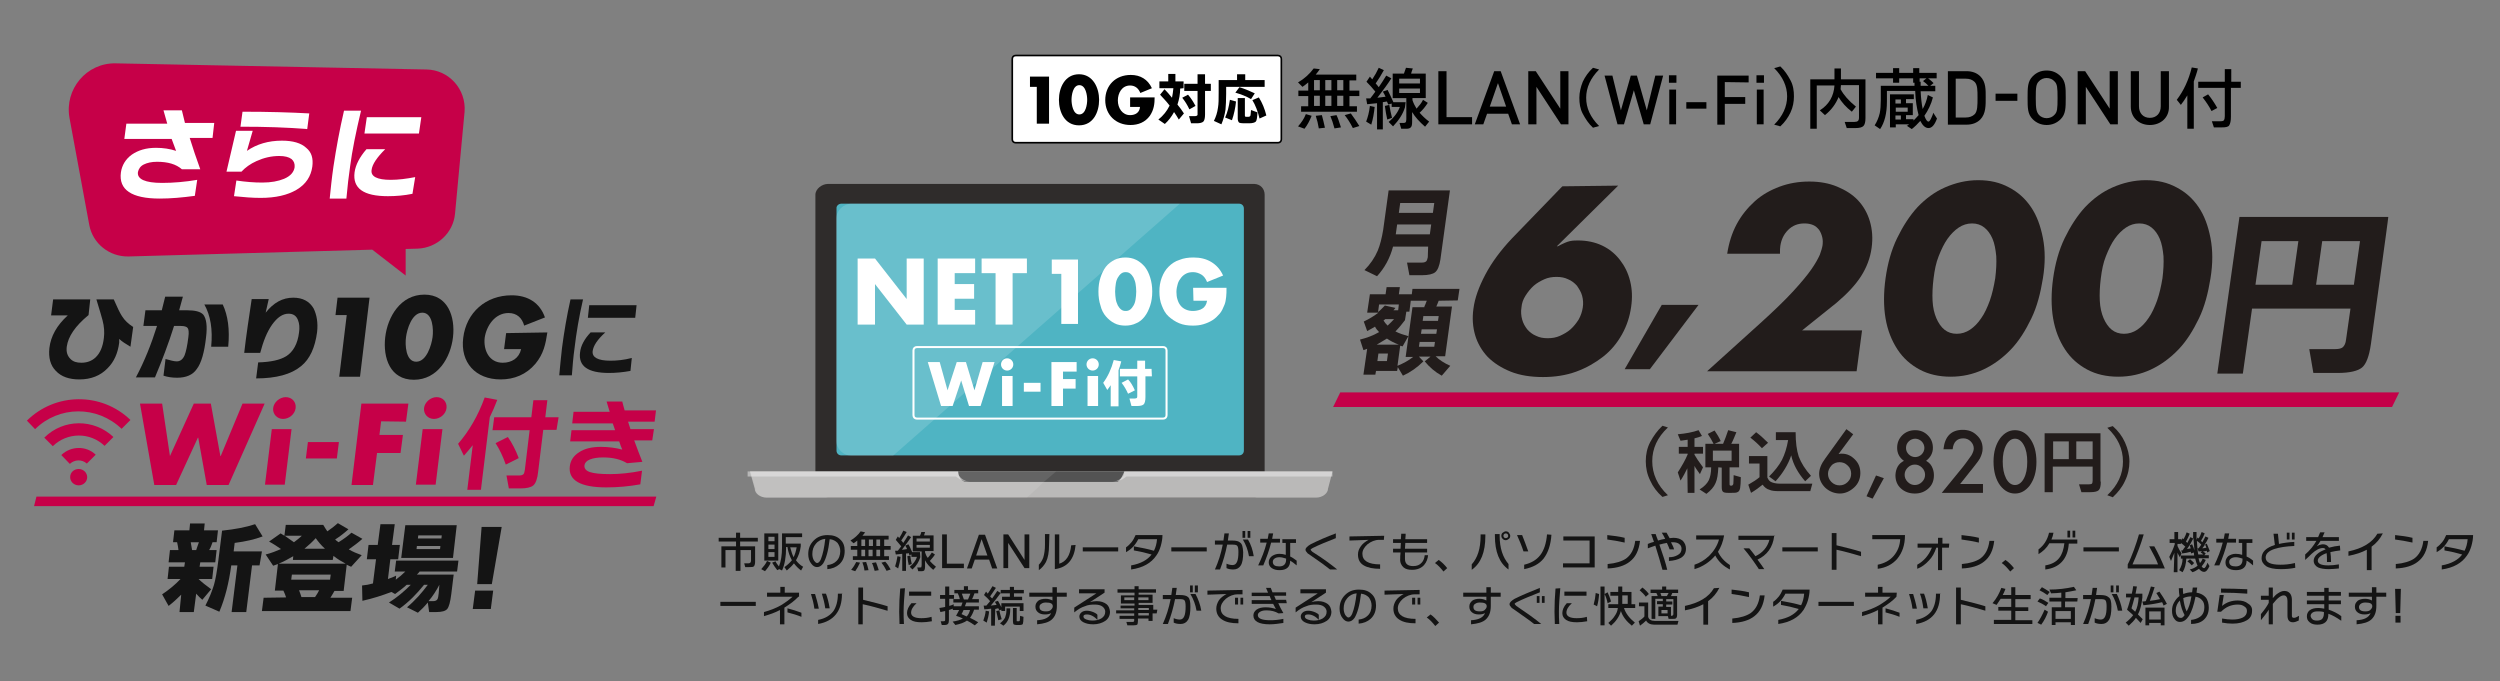 <?xml version="1.0" encoding="utf-8"?>
<!-- Generator: Adobe Illustrator 27.9.6, SVG Export Plug-In . SVG Version: 9.03 Build 54986)  -->
<svg version="1.1" id="_レイヤー_2" xmlns="http://www.w3.org/2000/svg" xmlns:xlink="http://www.w3.org/1999/xlink" x="0px"
	 y="0px" viewBox="0 0 734 200" style="enable-background:new 0 0 734 200;" xml:space="preserve">
<rect x="0" y="0" width="734" height="200" fill="#808080" stroke="none"/>
<style type="text/css">
	.st0{fill:none;}
	.st1{fill:#141414;}
	.st2{fill:#C60048;}
	.st3{fill-rule:evenodd;clip-rule:evenodd;fill:#C60048;}
	.st4{fill:#FFFFFF;}
	.st5{fill:#FFFFFF;stroke:#000000;stroke-width:0.49;stroke-miterlimit:10;}
	.st6{fill:#2F2C2B;}
	.st7{opacity:0.3;fill:#EEEEEF;enable-background:new    ;}
	.st8{fill:#BAB9B8;}
	.st9{fill:#535353;}
	.st10{opacity:0.5;fill:#EEEEEF;enable-background:new    ;}
	.st11{opacity:0.1;fill:#FFFFFF;enable-background:new    ;}
	.st12{fill:#4FB4C3;}
	.st13{opacity:0.15;fill:#FFFFFF;enable-background:new    ;}
	.st14{fill:none;stroke:#FFFFFF;stroke-width:0.6;stroke-miterlimit:10;}
	.st15{fill:#221C1B;}
	.st16{fill:#C40048;}
</style>
<g id="_レイヤー_17">
	<path class="st0" d="M3,0h728c1.7,0,3,1.3,3,3v194c0,1.7-1.3,3-3,3H3c-1.7,0-3-1.3-3-3V3C0,1.3,1.3,0,3,0z"/>
	<path class="st1" d="M38.3,101.8c-1.5-0.9-2.6-1.6-3.3-2.3c0,0.3,0,0.7,0,1.1c-0.4,3.1-1.5,5.6-3.4,7.5c-2.1,2.2-4.9,3.3-8.3,3.3
		c-3,0-5.3-0.8-6.9-2.5c-1.6-1.6-2.2-3.9-1.9-6.7c0.4-3.5,2.2-6.7,5.4-9.6h-4.9l0.6-4.7h10.9L26,92.5c-3.9,3.2-6,6.3-6.4,9.3
		c-0.2,1.6,0.2,2.7,1.1,3.6c0.8,0.8,1.8,1.1,3.2,1.1c1.6,0,3-0.5,4.1-1.5c1.4-1.3,2.2-3.2,2.5-5.8c0.2-1.6,0.1-3.3-0.4-5.2
		c-0.2-0.8-0.8-2.8-1.8-6.1h5.1c1,2.3,1.8,4,2.4,4.9c0.8,1.3,1.9,2.3,3.3,3.2L38.3,101.8L38.3,101.8z"/>
	<path class="st1" d="M60.5,99c-0.5,4.5-1.4,7.6-2.7,9.3c-1.2,1.8-3.2,2.6-5.8,2.6c-1.5,0-2.8-0.2-4-0.6l0.6-4.9
		c1.4,0.4,2.5,0.7,3.3,0.7c1,0,1.8-0.6,2.3-1.8c0.4-1,0.8-2.8,1.1-5.3c0.2-1.4,0.1-2.3-0.2-2.7c-0.3-0.4-1-0.6-2-0.6h-2
		c-1.6,5.1-3.5,10.1-5.6,15.1h-5.6c2.5-4.7,4.5-9.7,6.2-15.1h-4l0.6-4.6h4.8c0.3-1.3,0.7-2.7,1-4h5.2c-0.4,1.5-0.8,2.9-1.1,4H55
		c2.3,0,3.9,0.4,4.7,1.3C60.6,93.6,60.9,95.7,60.5,99L60.5,99z M67,101.8h-5c0.5-5.1-0.2-9.2-2-12.4h5.4
		C66.9,92.6,67.5,96.7,67,101.8L67,101.8z"/>
	<path class="st1" d="M93.1,97.5c-0.6,4.5-2.1,7.9-4.7,10c-2.9,2.4-7.3,3.6-13.2,3.6l0.6-4.7c3.7-0.1,6.4-0.7,8.2-1.8
		c2.1-1.3,3.4-3.7,3.8-7c0.2-1.4,0.1-2.6-0.3-3.6c-0.5-1.3-1.4-1.9-2.8-1.9c-1.7,0-3.3,1.1-4.8,3.2s-2.6,4.9-3.5,8.3h-4.7
		c0.6-5.2,1.4-10.5,2.2-15.8h5c-0.3,1.3-0.6,2.6-0.9,4c2.3-2.9,4.9-4.4,8.1-4.4c2.8,0,4.8,1.1,6,3.2C93,92.5,93.4,94.7,93.1,97.5
		L93.1,97.5z"/>
	<path class="st1" d="M98.5,92.5l0.6-5.1h9.4l-2.8,23.2h-6.1l2.2-18.1H98.5z"/>
	<path class="st1" d="M133,99c-0.7,6-4.5,12.5-11.5,12.5s-9.1-6.5-8.4-12.5s4.5-12.5,11.5-12.5C131.5,86.5,133.7,93,133,99L133,99z
		 M119.2,99c-0.3,2.2-0.1,7.2,3,7.2s4.5-5,4.8-7.2s0.1-7.2-3-7.2S119.5,96.7,119.2,99z"/>
	<path class="st1" d="M160.7,97.6c-0.5,3.4-1.1,6.3-3.5,9.2c-2.7,3.2-6.3,4.6-10.2,4.6c-7.4,0-11.9-5-11-12.2
		c0.9-7.5,6.7-12.5,14.2-12.5c4.8,0,8.3,2.2,9.8,6.5l-6.1,2.4c-0.6-2.2-2.1-3.7-4.6-3.7c-4,0-6.5,3.8-7,7.3
		c-0.4,3.6,1.3,7.3,5.3,7.3c2.6,0,4.8-1.3,5.4-4h-5l0.6-4.7L160.7,97.6L160.7,97.6z"/>
	<path class="st1" d="M171.2,87.8c-1.2,5.2-2,10-2.5,14.3c-0.4,2.8-0.6,5.5-0.8,8.1h-3.7c0.2-2.5,0.5-5.2,0.8-8
		c0.6-4.6,1.4-9.4,2.5-14.3H171.2L171.2,87.8z M185.1,108.9c-2.2,0.4-4.3,0.6-6.3,0.6c-6.2,0-9-2-8.5-6c0.2-2,1.3-4,3.1-5.9h4.3
		c-2.3,2.1-3.5,3.9-3.7,5.5c-0.2,1.8,1.5,2.8,5.2,2.8c1.9,0,4-0.2,6.3-0.8L185.1,108.9L185.1,108.9z M186.5,93.3h-13.9l0.4-3.7h13.9
		L186.5,93.3z"/>
	<path class="st1" d="M53.2,174.6c-1.2,1.2-2.4,2.3-3.7,3.3l-1.9-3.4c2.1-1.4,3.9-2.9,5.4-4.5h-3.8l0.4-3.6h4.5l0.2-1.3h-4.8
		l0.4-3.6h2.5c-0.1-0.7-0.2-1.5-0.4-2.3h-1.2l0.4-3.5h4.4l0.2-2h4.3l-0.2,2h4.1l-0.4,3.5h-1.2c-0.3,0.9-0.6,1.7-1,2.3h2.2l-0.4,3.6
		h-4.4l-0.2,1.3h4.1l-0.4,3.6h-4c0.9,0.9,2.2,1.9,3.7,3l-2.6,3.1c-0.6-0.5-1.2-1.1-1.8-1.8l-0.7,5.4h-4.2L53.2,174.6L53.2,174.6z
		 M58.4,159.2H56c0.1,0.8,0.3,1.5,0.4,2.3h1.2C57.8,160.8,58.1,160.1,58.4,159.2L58.4,159.2z M76.2,166H74l-1.7,13.7H68l1.7-13.7
		h-1.8c-0.7,5.1-1.8,9.6-3.5,13.6l-4.1-1.8c1.1-2.1,1.9-4.1,2.5-6c0.5-1.7,0.9-4.1,1.3-7.2l1.1-8.8c3.8-0.4,7-1,9.7-1.9l2.2,3.6
		c-2.4,0.9-5.1,1.5-8.2,1.9l-0.3,2.5h8.3L76.2,166L76.2,166z"/>
	<path class="st1" d="M84,175.4c-0.2-0.7-0.5-1.3-0.8-2h-2.5l0.9-7.8c-0.3,0.1-0.8,0.3-1.4,0.5l-2.2-3.3c1.6-0.4,3.1-1,4.5-1.6
		c-1-0.7-2.2-1.5-3.5-2.2l3.4-2.4c0.2,0.1,0.6,0.4,1.1,0.7l0.4-3.2h11c0.4,0.7,0.8,1.3,1.2,1.9c1.2-0.8,2.2-1.6,3.1-2.4l3.1,1.8
		c-1.2,1.1-2.5,2.1-3.9,3c0.1,0.1,0.4,0.4,1,0.8c1.6-1,2.8-1.9,3.8-2.8l3.2,1.8c-1.2,1.1-2.6,2.1-4,3.1c1.2,0.7,2.4,1.2,3.8,1.7
		l-3.1,3.4c-0.3-0.1-0.7-0.3-1.3-0.6l-0.9,7.7h-2.7c-0.4,0.7-0.8,1.4-1.2,2h6.4l-0.5,3.9h-26l0.5-3.9L84,175.4L84,175.4z
		 M81.8,165.5h19.7c-1.3-0.7-2.5-1.4-3.6-2.3l-0.2,1.2H86l0.1-1.1C84.7,164.1,83.3,164.9,81.8,165.5L81.8,165.5z M83.6,157.3
		c0.7,0.5,1.6,1.1,2.7,1.9c0.8-0.6,1.6-1.2,2.3-1.9H83.6z M96.9,170.2l0.2-1.5H85.7l-0.2,1.5H96.9z M87.8,173.3
		c0.3,0.7,0.5,1.4,0.7,2h4c0.5-0.7,0.9-1.4,1.2-2H87.8L87.8,173.3z M92.7,158c-1,1.1-2.1,2.1-3.3,3.1h6
		C94.3,160.1,93.4,159,92.7,158z"/>
	<path class="st1" d="M114.9,173.8c-2.6,1-5.4,1.9-8.5,2.6l-0.1-4.5c1.1-0.1,2.2-0.3,3.2-0.6l0.9-7.1h-2.7l0.5-4.2h2.7l0.8-6.1h4.2
		l-0.8,6.1h2.3l-0.5,4.2h-2.3l-0.7,5.8c0.8-0.3,1.7-0.6,2.4-1l-0.1,1.2c1.1-0.8,2-1.6,2.8-2.4h-3.1l0.4-3.2h18.3l-0.4,3.2h-11
		c-0.2,0.3-0.5,0.6-0.8,0.9h10.8l-0.7,5.7c-0.3,2.4-0.7,3.8-1.2,4.4c-0.5,0.6-1.6,0.9-3.2,0.9H126l-0.4-2.8c-0.9,1.1-1.9,2.1-2.9,3
		l-3.2-1.6c2.4-2,4.4-4.3,6.1-6.6h-1.1c-2.1,2.6-4.4,5-7.2,7l-3.1-1.8c2.4-1.5,4.5-3.3,6.4-5.2h-1.2c-1.1,1-2.3,1.9-3.4,2.7
		L114.9,173.8L114.9,173.8z M133,163.8h-15.2l1.2-9.6h15.1L133,163.8z M129.2,161.2l0.1-0.9h-6.9l-0.1,0.9H129.2z M129.6,158.1
		l0.1-0.9h-6.9l-0.1,0.9H129.6z M129,171.7c-0.9,1.7-1.9,3.3-3.2,4.8h1.3c0.7,0,1.2-0.2,1.4-0.7c0.1-0.2,0.2-0.7,0.3-1.6L129,171.7
		L129,171.7L129,171.7z"/>
	<path class="st1" d="M144.1,178.8h-5.3l0.7-5.4h5.3L144.1,178.8z M147.3,154.7l-2.9,16.8h-4.3l1.3-16.8H147.3L147.3,154.7z"/>
	<path class="st2" d="M49.9,133.9L49.9,133.9l7-15.4h5l2.8,15.4h0.1l6.4-15.4h6.5l-10.6,23.9h-6.4l-2.5-13.9h-0.1l-6.4,13.9h-6.4
		l-4.2-23.9h6.5L49.9,133.9L49.9,133.9z"/>
	<path class="st2" d="M83.6,142.3h-5.8l2-16.3h5.8L83.6,142.3z M86.8,119.8c-0.2,1.8-1.9,3.2-3.7,3.2s-3.1-1.5-2.9-3.2
		s1.9-3.2,3.7-3.2S87,118,86.8,119.8z"/>
	<path class="st2" d="M99.5,129.8l-0.6,4.8h-9.1l0.6-4.8H99.5z"/>
	<path class="st2" d="M111.9,123.7l-0.5,4h6.9l-0.7,5.3h-6.9l-1.2,9.4h-6.3l2.9-23.9h13.8l-0.7,5.3L111.9,123.7L111.9,123.7z"/>
	<path class="st2" d="M127.9,142.3h-5.8l2-16.3h5.8C129.9,126.1,127.9,142.3,127.9,142.3z M131.1,119.8c-0.2,1.8-1.9,3.2-3.7,3.2
		s-3.1-1.5-2.9-3.2s1.9-3.2,3.7-3.2C130,116.6,131.3,118,131.1,119.8z"/>
	<path class="st2" d="M141.2,143.8h-4l1.6-13.1c-0.8,1-1.7,2.1-2.6,3.1l-1.7-3.5c3.2-3.7,5.9-8.3,7.8-13.6l3.7,0.7
		c-0.7,1.8-1.4,3.5-2.2,5.1L141.2,143.8z M163.4,126.2h-3.9l-1.5,12.3c-0.2,2-0.7,3.4-1.4,4s-2,0.9-3.8,0.9h-3.4l-0.7-3.8h3.6
		c0.7,0,1.1-0.1,1.4-0.4c0.2-0.2,0.3-0.7,0.4-1.3l1.4-11.6h-10.9l0.5-3.8h10.9l0.6-5h4.1l-0.6,5h3.9L163.4,126.2L163.4,126.2z
		 M152.3,134.5l-3.8,1.9c-0.8-2.3-1.8-4.4-3-6.3l3.6-1.8C150.3,130,151.4,132.1,152.3,134.5z"/>
	<path class="st2" d="M191.5,129.3h-5.3c0.8,2.2,1.6,4.3,2.4,6.3l-4.5,0.4c-1.8-1.1-4.1-1.7-7-1.7c-1.6,0-2.9,0.2-3.9,0.6
		c-1,0.4-1.5,1-1.6,1.7c-0.1,0.9,0.4,1.6,1.6,2c1.2,0.4,3.1,0.6,5.9,0.6s5.9-0.3,9.4-1l-0.5,4c-3.3,0.6-6.6,0.9-10,0.9
		c-7.6,0-11.2-2.1-10.7-6.2c0.2-1.7,1.1-3.1,2.7-4.1c1.6-1.1,3.8-1.6,6.4-1.6c2.3,0,4.4,0.3,6.3,0.8c-0.3-0.7-0.6-1.4-0.9-2.4h-14.4
		l0.4-3.3h12.8l-0.7-2h-11.9l0.4-3.4H179l-0.9-3h4.6c0.1,0.6,0.4,1.4,0.7,2.6h9.2l-0.4,3.3h-7.8l0.7,2.2h6.9L191.5,129.3
		L191.5,129.3z"/>
	<path class="st3" d="M38.3,123.3c-8.5-8.2-22-8.1-30.4,0.2l2.4,2.5c7-6.9,18.2-7,25.4-0.1L38.3,123.3L38.3,123.3z"/>
	<path class="st3" d="M13,128.5l2.5,2.5c4.2-4.1,10.9-4.2,15.2-0.1l2.6-2.6C27.6,122.9,18.6,122.9,13,128.5L13,128.5z"/>
	<path class="st3" d="M28.1,133.5c-2.8-2.7-7.3-2.6-10.1,0.1l2.5,2.6c1.4-1.3,3.5-1.4,5-0.1L28.1,133.5L28.1,133.5z"/>
	<path class="st3" d="M20.6,140.1c0-1.4,1.1-2.4,2.5-2.4s2.5,1.1,2.5,2.4s-1.1,2.4-2.5,2.4S20.6,141.4,20.6,140.1z"/>
	<polygon class="st2" points="191.9,148.6 10,148.6 10.7,145.8 192.7,145.8 	"/>
	<path class="st2" d="M125.2,20.4L34,18.6c-8.6-0.2-15.1,7.6-13.6,16L26.2,66c1,5.5,5.9,9.4,11.5,9.3l71.6-2l9.8,7.6v-7.8l3.5-0.1
		c5.7-0.2,10.5-4.6,11-10.3l2.8-29.9C136.9,26.2,131.8,20.5,125.2,20.4L125.2,20.4z"/>
	<path class="st4" d="M62.4,40.5h-6.7c0.9,2.9,1.9,5.9,3.1,9.2h-5.4c-1.7-1.5-4.1-2.2-7.3-2.2c-1.6,0-2.9,0.3-3.9,0.8
		s-1.5,1.3-1.7,2.2c-0.3,2.1,2.1,3.2,7.1,3.2c3.3,0,6.8-0.3,10.3-0.9l-0.7,4.7c-3.7,0.5-7.1,0.8-10.3,0.8c-8.3,0-12.1-2.6-11.4-7.7
		c0.3-2.1,1.4-3.9,3.2-5.2c1.9-1.3,4.2-2,7.1-2c2.1,0,4.1,0.3,5.9,0.9c-0.4-1-0.8-2.2-1.3-3.5H36.5l0.6-4.5h12
		c-0.4-1.5-0.8-2.8-1.1-3.9h5.4c0.2,0.9,0.5,2.1,0.9,3.7h8.6L62.4,40.5L62.4,40.5z"/>
	<path class="st4" d="M91.7,48.9c-0.4,2.9-1.9,5.2-4.6,6.8s-6.2,2.4-10.6,2.4c-2.3,0-4.9-0.2-7.8-0.5l0.7-4.6
		c2.7,0.4,5.2,0.6,7.6,0.6c2.6,0,4.7-0.4,6.4-1.1c1.9-0.8,2.9-2,3.1-3.4c0.1-1-0.2-1.8-0.9-2.4c-0.8-0.6-2-0.9-3.6-0.9
		c-2.3,0-4.5,0.5-6.7,1.5c-1.8,0.8-3.3,1.9-4.4,3.1h-4.4l2.8-12h4.9l-1.7,5.9c2.9-2,6.3-3,10.3-3c3.2,0,5.6,0.7,7.1,2.1
		C91.5,44.7,92,46.5,91.7,48.9L91.7,48.9z M90.2,37.9c-5.9-0.5-12.4-0.7-19.6-0.7l0.6-4.4c7.7,0,14.2,0.2,19.6,0.5L90.2,37.9
		L90.2,37.9z"/>
	<path class="st4" d="M106,32.5c-1.5,6.3-2.6,11.7-3.2,16.3c-0.4,2.8-0.8,6-1.1,9.5h-4.9c0.3-2.9,0.6-6,1.1-9.4
		c0.8-5.3,1.8-10.8,3.1-16.4L106,32.5L106,32.5z M121.1,56.9c-2.4,0.5-4.9,0.7-7.2,0.7c-7.2,0-10.4-2.3-9.8-7
		c0.3-2.2,1.5-4.5,3.5-6.8h5.5c-2.4,2.4-3.8,4.4-4,6.1c-0.3,1.9,1.6,2.9,5.6,2.9c2.2,0,4.6-0.3,7.2-0.8L121.1,56.9L121.1,56.9z
		 M123,39.2h-16l0.7-4.8h16L123,39.2z"/>
	<path class="st1" d="M221.7,164.8c0,0.7-0.1,1.1-0.3,1.4s-0.7,0.3-1.4,0.3h-1.2l-0.3-1.1h1.2c0.3,0,0.5-0.1,0.6-0.2
		s0.2-0.3,0.2-0.6v-3.1h-3.1v6.1H216v-6.1h-3v5.1h-1.2v-6.2h4.3v-1.4H211v-1.1h5.1v-1.5h1.2v1.5h5.2v1.1h-5.2v1.4h4.4V164.8
		L221.7,164.8z"/>
	<path class="st1" d="M226.3,165.2c-0.4,0.9-1,1.7-1.7,2.5l-1.1-0.6c0.7-0.8,1.3-1.5,1.7-2.4L226.3,165.2L226.3,165.2z M228.5,164.6
		h-4.1v-8h4.1V164.6z M227.4,158.9v-1.3h-1.8v1.3H227.4z M227.4,161.2v-1.3h-1.8v1.3H227.4z M227.4,163.5v-1.4h-1.8v1.4H227.4z
		 M228.8,167.1l-0.6,0.3c-0.6-0.8-1.1-1.5-1.5-2.2l1-0.4c0.2,0.5,0.6,1,1,1.5c0.6-1.5,0.9-3.3,0.9-5.7v-4h5.9v1.1h-4.8v1.9h4.4v0.8
		c-0.2,1.6-0.7,2.9-1.4,4.1c0.5,0.7,1.2,1.4,2.1,1.9l-0.6,1.1c-0.8-0.6-1.5-1.3-2.1-2.1c-0.6,0.8-1.3,1.4-2.1,2.1l-0.7-1
		c0.9-0.6,1.6-1.3,2.2-2c-0.6-1.1-1.1-2.4-1.3-3.9h-0.4c0,2.9-0.4,5.2-1.2,6.9L228.8,167.1L228.8,167.1z M233,163.6
		c0.4-0.8,0.7-1.8,0.9-2.9h-1.9C232.3,161.8,232.6,162.8,233,163.6z"/>
	<path class="st1" d="M248,161.7c0,1.7-0.5,3-1.6,4c-0.9,0.8-2.1,1.3-3.5,1.4v-1.2c1.1-0.1,2-0.5,2.6-1.1c0.8-0.7,1.2-1.8,1.2-3
		c0-0.9-0.3-1.7-0.8-2.4c-0.6-0.6-1.3-1-2.3-1.1c-0.4,3.5-1.1,5.8-1.9,7.1c-0.5,0.7-1.1,1.1-1.8,1.1c-0.6,0-1.2-0.3-1.7-1
		c-0.6-0.7-0.9-1.7-0.9-2.8c0-1.6,0.5-2.9,1.6-4s2.4-1.6,4.1-1.6c1.6,0,2.8,0.4,3.7,1.3C247.6,159.2,248,160.3,248,161.7L248,161.7z
		 M242.3,158.2c-1.1,0.1-2.1,0.6-2.8,1.5c-0.7,0.8-1,1.8-1,3c0,0.7,0.2,1.4,0.5,1.9c0.3,0.4,0.6,0.7,0.9,0.7c0.4,0,0.8-0.4,1.1-1.1
		C241.6,162.7,242,160.8,242.3,158.2L242.3,158.2z"/>
	<path class="st1" d="M254,156.3c-0.3,0.4-0.5,0.7-0.8,1h7.7v1.1h-1.3v1.9h1.9v1.1h-1.9v1.9h1.4v1.1h-10.6v-1.1h1.3v-1.9h-1.9v-1.1
		h1.9v-1.6c-0.4,0.3-0.7,0.6-1.1,0.8l-0.9-0.8c1.2-0.7,2.2-1.6,3-2.7L254,156.3L254,156.3z M252.5,165.2c-0.4,0.9-0.9,1.8-1.4,2.5
		l-1.2-0.4c0.6-0.7,1.1-1.5,1.5-2.3L252.5,165.2L252.5,165.2z M252.9,158.4v1.9h1.1v-1.9H252.9z M254,163.3v-1.9h-1.1v1.9H254z
		 M255,167.4l-1.2,0.1c-0.1-0.9-0.3-1.6-0.6-2.4l1.1-0.1C254.6,165.8,254.8,166.5,255,167.4L255,167.4z M255.1,158.4v1.9h1.2v-1.9
		H255.1L255.1,158.4z M256.2,163.3v-1.9h-1.2v1.9H256.2z M258,167.4l-1.2,0.2c-0.3-1-0.5-1.8-0.8-2.3l1.2-0.2
		C257.4,165.6,257.7,166.4,258,167.4z M257.3,158.4v1.9h1.1v-1.9H257.3z M258.4,163.3v-1.9h-1.1v1.9H258.4z M261.5,167.2l-1.2,0.4
		c-0.5-1-1-1.8-1.5-2.4l1.1-0.3C260.5,165.5,261,166.3,261.5,167.2L261.5,167.2z"/>
	<path class="st1" d="M270.2,163.6c-0.4,1.3-1.1,2.5-2.3,3.6l-0.8-0.8c1-0.8,1.8-1.8,2.1-2.9h-1.6v-0.7L267,163
		c0-0.1-0.1-0.3-0.2-0.6c-0.2,0.1-0.5,0.1-0.8,0.1v5.1h-1.1v-5c-0.6,0.1-1.2,0.1-1.9,0.2l-0.2-1.1c0.3,0,0.6,0,0.8,0
		c0.3-0.4,0.6-0.8,1-1.3c-0.5-0.6-1.1-1.3-1.6-1.9l0.6-1c0.1,0.1,0.3,0.3,0.4,0.5c0.5-0.8,0.9-1.5,1.2-2.2l1,0.4
		c-0.5,0.8-1,1.7-1.6,2.5c0.2,0.2,0.4,0.4,0.6,0.7c0.5-0.7,0.9-1.4,1.4-2.2l0.9,0.5c-0.7,1-1.5,2.2-2.7,3.7c0.5,0,1-0.1,1.5-0.2
		c-0.1-0.3-0.3-0.7-0.5-1l0.9-0.4c0.4,0.6,0.7,1.4,1.1,2.3h2.3L270.2,163.6L270.2,163.6z M264.4,163.5c-0.1,1.2-0.4,2.3-0.7,3.4
		l-0.9-0.6c0.3-0.9,0.5-1.8,0.7-3L264.4,163.5L264.4,163.5z M267.7,165.6l-0.9,0.3c-0.2-0.8-0.3-1.6-0.4-2.6l0.9-0.2
		C267.3,163.9,267.5,164.8,267.7,165.6L267.7,165.6z M271.6,156.2c-0.1,0.4-0.2,0.7-0.3,1h2.8v4.6h-2.5v0.4c0.2,0.6,0.4,1.1,0.8,1.6
		c0.5-0.6,0.9-1.1,1.2-1.6l0.9,0.6c-0.4,0.7-1,1.3-1.5,1.9c0.5,0.6,1.1,1.1,1.8,1.7l-0.8,0.9c-1.1-0.9-1.9-1.8-2.4-2.8v1.9
		c0,0.5-0.1,0.8-0.2,1s-0.4,0.3-0.8,0.3h-1l-0.3-1.1h0.8c0.2,0,0.4,0,0.4-0.1s0.1-0.3,0.1-0.6v-4H268v-4.6h2.1
		c0.2-0.4,0.3-0.7,0.4-1.1L271.6,156.2L271.6,156.2z M273,159v-0.9h-3.9v0.9H273z M273,160.8V160h-3.9v0.8H273z"/>
	<path class="st1" d="M283,166.8h-6.4v-9.9h1.4v8.6h5V166.8z"/>
	<path class="st1" d="M290.4,164.3h-4.2l-0.9,2.6h-1.4l3.5-9.9h1.8l3.6,9.9h-1.5L290.4,164.3L290.4,164.3z M286.6,163.1h3.3
		l-1.7-4.8L286.6,163.1L286.6,163.1z"/>
	<path class="st1" d="M302.2,166.8h-1.4l-4.8-7.4v7.4h-1.4v-9.9h1.4l4.8,7.5v-7.5h1.4V166.8z"/>
	<path class="st1" d="M308,160c0,2.1-0.3,3.8-0.9,5c-0.5,0.9-1.2,1.8-2.1,2.4v-1.6c0.6-0.6,1-1.3,1.3-2.1c0.3-1,0.5-2.2,0.5-3.7
		v-3.2h1.3L308,160L308,160z M315.8,160c-0.4,4.2-2.4,6.6-6.1,7.1v-10.2h1.3v8.6c2-0.6,3.2-2.4,3.5-5.4L315.8,160L315.8,160z"/>
	<path class="st1" d="M328.3,161.9h-10.4v-1.2h10.4V161.9z"/>
	<path class="st1" d="M339.5,163.1c-1.5,2.2-3.9,3.6-7.4,4.1v-1.2c2.8-0.5,4.8-1.6,6-3.2c-1.7-0.5-3.4-0.9-5.2-1.2v-1.2
		c2.2,0.4,4.2,0.8,5.9,1.3c0.5-1,0.8-2.1,0.9-3.4h-5.5c-0.9,1.8-2.1,3-3.6,3.8v-1.4c0.6-0.4,1.1-0.9,1.6-1.5s0.9-1.4,1.2-2.1h7.9
		c0,1.1-0.2,2.1-0.5,3.2C340.5,161.3,340.1,162.3,339.5,163.1L339.5,163.1z"/>
	<path class="st1" d="M354.3,161.9h-10.4v-1.2h10.4V161.9z"/>
	<path class="st1" d="M365,162.1c0,1.8-0.2,3.1-0.7,3.9c-0.5,0.8-1.2,1.2-2.2,1.2c-0.7,0-1.4-0.1-2-0.4v-1.3
		c0.7,0.3,1.3,0.4,1.8,0.4c1.2,0,1.7-1.3,1.7-3.8c0-0.9-0.1-1.5-0.3-1.8s-0.7-0.4-1.4-0.4h-1.6c-0.5,2.5-1.2,5-2.1,7.3h-1.5
		c1-2.2,1.8-4.7,2.3-7.3h-2.3v-1.2h2.5c0.1-0.8,0.2-1.5,0.3-2.1h1.3c-0.1,0.7-0.2,1.4-0.3,2.1h1.3c1.1,0,1.9,0.2,2.3,0.6
		C364.7,159.7,364.9,160.6,365,162.1L365,162.1z M365.6,157.9h-0.8v-2h0.8V157.9z M368.1,163.3h-1.4c-0.3-1.8-0.9-3.4-1.8-4.9h1.5
		C367.3,159.9,367.8,161.5,368.1,163.3L368.1,163.3z M367.1,157.9h-0.8v-2h0.8V157.9z"/>
	<path class="st1" d="M375.8,159.3h-2.6c-0.5,2.1-1.3,4.3-2.3,6.7h-1.5c1-2.1,1.9-4.3,2.5-6.7H370v-1.1h2.2c0.1-0.6,0.2-1.1,0.3-1.6
		h1.3c-0.1,0.5-0.2,1-0.3,1.6h2.3L375.8,159.3L375.8,159.3z M380.7,166c-0.7-0.6-1.4-1.1-1.9-1.4c0,1.8-1,2.8-3.1,2.8
		c-1,0-1.7-0.2-2.3-0.6c-0.6-0.4-0.9-1-0.9-1.7s0.3-1.3,0.9-1.8c0.6-0.4,1.3-0.7,2.2-0.7c0.7,0,1.3,0.1,1.9,0.3v-3.5h-1v-1.1h4v1.1
		h-1.7v4c0.5,0.2,1.1,0.6,1.9,1.2L380.7,166L380.7,166z M377.6,164.3V164c-0.7-0.2-1.3-0.4-1.9-0.4c-0.6,0-1.1,0.1-1.5,0.4
		s-0.5,0.6-0.5,1c0,0.4,0.2,0.8,0.5,1c0.3,0.2,0.8,0.3,1.4,0.3C376.9,166.3,377.6,165.6,377.6,164.3L377.6,164.3z"/>
	<path class="st1" d="M392.6,167.2h-2.1c-1.1-0.9-3-2.3-5.8-4.2c-0.6-0.4-0.9-0.6-0.9-0.7c-0.3-0.3-0.5-0.6-0.5-0.9
		c0-0.5,0.5-1,1.5-1.6c2.2-1.1,4.7-2.2,7.4-3.2v1.4c-2.8,1.1-5,2-6.8,2.9c-0.4,0.2-0.6,0.4-0.6,0.5c0,0.1,0.2,0.3,0.5,0.6
		C388.5,164,390.9,165.8,392.6,167.2L392.6,167.2z"/>
	<path class="st1" d="M406.3,158.5l-1.4,0c-1.2,0-2.4,0.5-3.4,1.3c-1,0.9-1.5,1.8-1.5,2.8c0,2,1.7,3.1,5.2,3.1v1.3
		c-2,0-3.6-0.3-4.8-1s-1.7-1.8-1.7-3.2c0-0.9,0.3-1.7,0.9-2.5c0.5-0.7,1.3-1.3,2.2-1.8l-5.6,0.2v-1.2l10.2-0.2L406.3,158.5
		L406.3,158.5z"/>
	<path class="st1" d="M419.3,162.9c-0.1,1.2-0.5,2.2-1.2,3c-0.8,0.9-2,1.4-3.5,1.4c-1.1,0-1.9-0.2-2.5-0.7c-0.7-0.6-1.1-1.5-1-2.6
		c0-0.4,0-1,0.1-1.8h-2.2v-1.1h2.2l0.1-1.7h-2.3v-1.1h2.3l0.1-1.6h1.3c0,0.2,0,0.8-0.1,1.6h6.4v1.1h-6.4l-0.1,1.7h6.5v1.1h-6.5
		c0,0.9,0,1.5,0,1.9c0,1.4,0.8,2.1,2.4,2.1c1.1,0,1.9-0.3,2.5-1c0.5-0.5,0.8-1.3,0.9-2.2H419.3L419.3,162.9z"/>
	<path class="st1" d="M424.9,166.8l-1.1,1c-0.8-1-1.6-1.9-2.5-2.5l1.1-0.9C423.3,165,424.2,165.9,424.9,166.8L424.9,166.8z"/>
	<path class="st1" d="M436.1,157.4c0,4.7-1.3,8-4,9.9v-1.6c1.7-1.9,2.6-4.6,2.6-8.3v-0.5h1.4V157.4L436.1,157.4z M442.9,167.2
		c-2.7-1.9-4-5.2-4-9.9v-0.5h1.4v0.5c0,3.6,0.9,6.3,2.6,8.3V167.2L442.9,167.2z M443.4,157.3c0,0.4-0.1,0.7-0.4,0.9
		c-0.2,0.2-0.6,0.4-0.9,0.4s-0.7-0.1-0.9-0.4c-0.3-0.2-0.4-0.6-0.4-0.9s0.1-0.7,0.4-0.9c0.3-0.2,0.6-0.4,0.9-0.4s0.7,0.1,0.9,0.4
		S443.4,157,443.4,157.3z M442.8,157.3c0-0.2-0.1-0.4-0.2-0.5c-0.1-0.1-0.3-0.2-0.5-0.2s-0.4,0.1-0.5,0.2c-0.1,0.1-0.2,0.3-0.2,0.5
		s0.1,0.4,0.2,0.5c0.1,0.1,0.3,0.2,0.5,0.2s0.4-0.1,0.5-0.2C442.8,157.7,442.8,157.5,442.8,157.3z"/>
	<path class="st1" d="M448.7,161.9h-1.4c-0.5-1.6-1.2-3.2-1.9-4.8h1.5C447.5,158.6,448.1,160.2,448.7,161.9L448.7,161.9z M455.5,157
		c-0.2,3-1,5.3-2.3,7c-1.3,1.6-3.2,2.6-5.7,3.1v-1.3c2.1-0.5,3.6-1.4,4.7-2.8c1.1-1.4,1.8-3.5,2-6.1L455.5,157L455.5,157z"/>
	<path class="st1" d="M468.1,166.6h-9.2v-1.2h7.8v-6.7H459v-1.2h9.2V166.6L468.1,166.6z"/>
	<path class="st1" d="M477,159.3c-1.8-0.4-3.5-0.7-5.1-0.9v-1.3c1.8,0.2,3.5,0.4,5.1,0.8V159.3z M481.5,158.8
		c-0.3,2.8-1.3,4.8-3,6.1c-1.5,1.2-3.7,1.9-6.5,2v-1.3c2.4-0.2,4.2-0.8,5.4-1.6c1.5-1.1,2.4-2.8,2.7-5.2H481.5L481.5,158.8z"/>
	<path class="st1" d="M495,161.1c0,1.2-0.5,2.1-1.5,2.7c-0.9,0.5-2,0.8-3.5,0.9v-1.1c1,0,1.8-0.2,2.5-0.6c0.8-0.4,1.2-1,1.2-1.9
		c0-0.5-0.2-1-0.6-1.3c-0.4-0.4-1.1-0.6-1.9-0.6c-0.2,0-0.4,0-0.6,0c0.5,0.9,0.8,1.6,0.9,2.1h-1.3c-0.2-0.5-0.4-1.1-0.8-1.9
		c-0.7,0.1-1.5,0.3-2.2,0.5c1.1,3.1,1.9,5.6,2.3,7.4h-1.4c-0.5-1.9-1.2-4.2-2.1-7.1c-0.8,0.3-1.5,0.5-2.2,0.8v-1.3
		c0.7-0.3,1.3-0.5,1.8-0.6l-0.8-2.3h1.3c0.1,0.4,0.4,1.1,0.7,1.9c0.7-0.2,1.4-0.4,2.1-0.5c-0.3-0.6-0.6-1.2-1-1.8h1.4
		c0.2,0.4,0.5,0.9,0.9,1.6c0.4,0,0.8-0.1,1.1-0.1c1.2,0,2.1,0.3,2.8,0.9C494.7,159.5,495,160.2,495,161.1L495,161.1z"/>
	<path class="st1" d="M507.9,167.2c-1.8-0.9-3.3-2.2-4.3-4.1c-1.6,1.9-3.7,3.3-6.1,4v-1.3c1.6-0.5,3-1.4,4.3-2.6
		c1.4-1.4,2.4-3,2.9-4.8H498v-1.2h8.2c-0.3,1.8-0.9,3.4-1.8,4.8c0.7,1.5,1.8,2.8,3.5,3.9L507.9,167.2L507.9,167.2z"/>
	<path class="st1" d="M520.9,157.4c-0.4,3.3-2.1,5.6-4.9,6.9c0.8,1.1,1.5,2,2,2.8h-1.6c-1.3-2-2.8-4.1-4.5-6.1h1.7
		c0.6,0.7,1.2,1.5,1.8,2.3c2.1-1,3.5-2.6,4.1-4.8h-9.1v-1.2h10.8L520.9,157.4L520.9,157.4z"/>
	<path class="st1" d="M533.7,161.9h-10.4v-1.2h10.4V161.9z"/>
	<path class="st1" d="M546.4,163.3c-2.4-0.7-4.8-1.4-7.2-1.9v5.9h-1.4v-10.8h1.4v3.6c2.9,0.7,5.3,1.3,7.2,1.9V163.3L546.4,163.3z"/>
	<path class="st1" d="M559.3,157.2c0,2.8-0.8,5.1-2.3,6.9c-1.4,1.6-3.3,2.6-5.7,2.9v-1.2c2-0.4,3.6-1.3,4.7-2.6
		c1.1-1.3,1.8-2.9,1.9-4.9h-8.2v-1.2h9.6L559.3,157.2L559.3,157.2z"/>
	<path class="st1" d="M572.2,160.8h-2v6.6H569v-6.6h-0.5c-0.5,1.5-1.2,2.8-2.2,3.8c-1,1.1-2.1,1.9-3.4,2.4v-1.2c2-1.1,3.4-2.8,4.3-5
		H563v-1.2h6v-1.7h1.3v1.7h2L572.2,160.8L572.2,160.8z"/>
	<path class="st1" d="M581,159.3c-1.8-0.4-3.5-0.7-5.1-0.9v-1.3c1.8,0.2,3.5,0.4,5.1,0.8V159.3z M585.5,158.8
		c-0.3,2.8-1.3,4.8-3,6.1c-1.5,1.2-3.7,1.9-6.5,2v-1.3c2.4-0.2,4.2-0.8,5.4-1.6c1.5-1.1,2.4-2.8,2.7-5.2H585.5L585.5,158.8z"/>
	<path class="st1" d="M591.3,166.8l-1.1,1c-0.8-1-1.6-1.9-2.5-2.5l1.1-0.9C589.7,165,590.6,165.9,591.3,166.8z"/>
	<path class="st1" d="M609.8,159.6h-2.4c-0.3,4.5-2.7,7.1-6.9,7.6v-1.2c1.8-0.3,3.2-1,4.1-2.2c0.8-1,1.3-2.5,1.5-4.3h-4.4
		c-0.8,1.4-1.9,2.4-3.2,3.2v-1.4c1.5-1.1,2.6-2.7,3.1-4.9h1.3c-0.1,0.7-0.3,1.3-0.6,2h7.6V159.6z M607.8,157.8H607v-2h0.8V157.8z
		 M609.3,157.8h-0.8v-2h0.8V157.8z"/>
	<path class="st1" d="M622.1,161.9h-10.4v-1.2h10.4V161.9z"/>
	<path class="st1" d="M635.6,166.9h-10.9v-1.2c0.6-1.1,1.2-2.6,1.8-4.2s1.1-3.2,1.5-4.6h1.4c-0.8,2.8-1.9,5.7-3.3,8.8h7.5
		c-0.4-1.2-1.3-2.9-2.6-5.3h1.5C633.7,162.5,634.7,164.7,635.6,166.9L635.6,166.9z"/>
	<path class="st1" d="M638.4,162.3c-0.3,0.8-0.7,1.6-1,2.4l-0.5-1.2c0.6-1.2,1.2-2.4,1.6-3.7v-0.4H637v-1.1h1.4v-2.1h1.1v2.1h1v0.4
		l0.3-0.7c0.1,0.1,0.2,0.2,0.3,0.3c0.4-0.7,0.7-1.4,0.9-2l0.9,0.4c-0.3,0.8-0.7,1.6-1.1,2.3c0.1,0.1,0.2,0.2,0.4,0.4
		c0.3-0.6,0.6-1.1,0.9-1.7l0.8,0.4c0-0.6,0-1.2,0-1.9h1c0,0.9,0,1.6,0,2.3l0.3-0.7c0.1,0.1,0.2,0.2,0.3,0.3c0.4-0.6,0.7-1.3,0.9-1.9
		l0.9,0.4c-0.3,0.8-0.7,1.6-1.1,2.2l0.4,0.4c0.3-0.5,0.6-1.1,0.9-1.7l0.9,0.4c-0.3,0.7-0.7,1.4-1.2,2.1l0.7-0.4
		c0.3,0.7,0.6,1.4,0.9,2.2l-0.8,0.4c0-0.1-0.1-0.3-0.1-0.5c-0.3,0.1-0.7,0.2-1.1,0.2c0.3,0.2,0.6,0.4,0.8,0.6l-0.4,0.5h1.3v0.9h-3
		c0.1,0.6,0.3,1.1,0.4,1.4c0.4-0.4,0.6-0.8,0.8-1.3l0.9,0.4c-0.3,0.7-0.7,1.3-1.2,1.9c0.2,0.3,0.4,0.5,0.7,0.5c0.3,0,0.7-0.6,1-1.6
		l0.6,1c-0.5,1.1-1,1.7-1.6,1.7c-0.5,0-1-0.3-1.5-0.9c-0.6,0.4-1.2,0.8-1.9,1l-0.8-0.8c0.9-0.2,1.7-0.6,2.3-1.1
		c-0.3-0.6-0.5-1.3-0.7-2.1h-2.6c-0.1,1.6-0.4,2.9-1.1,4l-1-0.6c0.6-1,1-2.1,1-3.4h-0.5v-0.9h3.9c0-0.2-0.1-0.5-0.1-0.9l-0.8,0.3
		c0-0.2-0.1-0.3-0.1-0.5c-0.8,0.2-1.6,0.4-2.5,0.5l-0.3-0.9c0.1,0,0.2,0,0.4,0c0.3-0.5,0.6-0.9,0.8-1.1c-0.4-0.4-0.9-0.8-1.3-1.1
		v0.3h-1v0.6c0.3,0.7,0.7,1.4,1.2,2.2l-0.5,1.1c-0.2-0.4-0.5-0.8-0.7-1.3v5.7h-1.1L638.4,162.3L638.4,162.3z M642.1,161.2
		c0.4-0.1,0.7-0.1,1.1-0.2c-0.1-0.3-0.2-0.6-0.3-0.9l0.7-0.3c0.3,0.6,0.5,1.2,0.7,1.8c-0.1-1.1-0.2-2.3-0.3-3.6
		C643.5,159,642.9,160.1,642.1,161.2L642.1,161.2z M644.2,165.3l-0.7,0.7c-0.4-0.5-0.9-0.9-1.3-1.2l0.8-0.6
		C643.4,164.5,643.8,164.9,644.2,165.3L644.2,165.3z M645.4,162.8h1.5c-0.2-0.2-0.4-0.4-0.8-0.6l0.4-0.4c-0.4,0.1-0.7,0.1-1,0.1
		l-0.3-0.9l0.3,0c0.3-0.4,0.6-0.8,0.8-1.1c-0.4-0.4-0.8-0.8-1.3-1.1C645.1,160.3,645.2,161.7,645.4,162.8L645.4,162.8z M646.6,161
		c0.5-0.1,0.9-0.1,1.2-0.2c-0.1-0.3-0.2-0.6-0.4-0.9C647.2,160.2,646.9,160.6,646.6,161L646.6,161z"/>
	<path class="st1" d="M656.5,159.3h-2.6c-0.5,2.1-1.3,4.3-2.3,6.7h-1.5c1-2.1,1.9-4.3,2.5-6.7h-1.9v-1.1h2.2
		c0.1-0.6,0.2-1.1,0.3-1.6h1.3c-0.1,0.5-0.2,1-0.3,1.6h2.3L656.5,159.3L656.5,159.3z M661.5,166c-0.7-0.6-1.3-1.1-1.9-1.4
		c0,1.8-1,2.8-3.1,2.8c-1,0-1.7-0.2-2.3-0.6s-0.8-1-0.8-1.7s0.3-1.3,0.8-1.8c0.6-0.4,1.3-0.7,2.2-0.7c0.7,0,1.3,0.1,1.9,0.3v-3.5h-1
		v-1.1h4v1.1h-1.7v4c0.5,0.2,1.2,0.6,1.9,1.2L661.5,166L661.5,166z M658.4,164.3V164c-0.7-0.2-1.3-0.4-1.9-0.4
		c-0.6,0-1.1,0.1-1.5,0.4s-0.5,0.6-0.5,1c0,0.4,0.2,0.8,0.5,1c0.3,0.2,0.8,0.3,1.4,0.3C657.7,166.3,658.4,165.6,658.4,164.3
		L658.4,164.3z"/>
	<path class="st1" d="M673.9,166.7c-1.4,0.3-2.9,0.4-4.3,0.4c-1.9,0-3.4-0.3-4.3-0.9c-0.8-0.6-1.3-1.3-1.3-2.3
		c0-1.8,1.3-3.1,3.9-3.9c0-0.2-0.2-1.3-0.4-3.3h1.3c0.1,0.8,0.2,1.8,0.3,3c1.3-0.3,2.8-0.5,4.5-0.6v1.2c-2.4,0.1-4.4,0.4-5.9,0.9
		c-1.7,0.6-2.5,1.4-2.5,2.5c0,1.4,1.4,2.1,4.3,2.1c1.2,0,2.7-0.1,4.3-0.5L673.9,166.7L673.9,166.7z M672.2,158.4h-0.8v-2h0.8V158.4z
		 M673.7,158.4h-0.8v-2h0.8V158.4z"/>
	<path class="st1" d="M687.1,161.6c-1,0.1-2,0.3-2.9,0.5c0.1,0.7,0.2,1.7,0.2,2.9h-1.2c0-1.2,0-2-0.1-2.6c-1.7,0.6-2.6,1.4-2.6,2.2
		c0,0.9,1,1.4,3.1,1.4c0.9,0,1.9-0.1,3.1-0.3v1.2c-1.1,0.1-2.1,0.2-3,0.2c-1.4,0-2.4-0.2-3.1-0.5c-0.8-0.4-1.3-1.1-1.3-2
		c0-0.6,0.3-1.3,1-1.9c0.6-0.6,1.5-1,2.5-1.4c-0.2-0.3-0.5-0.4-0.8-0.4c-1,0-2.1,0.6-3.3,1.7c-0.5,0.5-1.1,1.1-1.9,1.8v-1.6
		c1.4-1.2,2.5-2.6,3.3-4h-3v-1.1h3.5c0.2-0.5,0.4-0.9,0.6-1.4h1.3c-0.2,0.5-0.4,0.9-0.6,1.4h4.8v1.1h-5.4c-0.3,0.6-0.7,1.1-1.1,1.6
		c0.2-0.1,0.5-0.3,0.8-0.4c0.4-0.1,0.7-0.2,1-0.2c0.8,0,1.4,0.3,1.8,1c1.1-0.3,2.1-0.5,3.2-0.6L687.1,161.6L687.1,161.6z"/>
	<path class="st1" d="M699.6,156.6c-0.8,1.6-1.9,2.9-3.3,3.9v6.9h-1.4v-6c-1.5,0.8-3.3,1.4-5.4,1.8v-1.3c4.2-0.9,7-2.6,8.5-5.2
		L699.6,156.6L699.6,156.6z"/>
	<path class="st1" d="M708.3,159.3c-1.8-0.4-3.5-0.7-5.1-0.9v-1.3c1.8,0.2,3.5,0.4,5.1,0.8V159.3z M712.9,158.8
		c-0.3,2.8-1.3,4.8-3,6.1c-1.5,1.2-3.7,1.9-6.5,2v-1.3c2.4-0.2,4.2-0.8,5.4-1.6c1.5-1.1,2.4-2.8,2.7-5.2H712.9L712.9,158.8z"/>
	<path class="st1" d="M724.3,163.1c-1.5,2.2-3.9,3.6-7.4,4.1v-1.2c2.8-0.5,4.8-1.6,6-3.2c-1.7-0.5-3.4-0.9-5.2-1.2v-1.2
		c2.2,0.4,4.2,0.8,5.9,1.3c0.5-1,0.8-2.1,0.9-3.4h-5.5c-0.9,1.8-2.1,3-3.6,3.8v-1.4c0.6-0.4,1.1-0.9,1.6-1.5s0.9-1.4,1.2-2.1h7.9
		c0,1.1-0.2,2.1-0.5,3.2C725.3,161.3,724.9,162.3,724.3,163.1L724.3,163.1z"/>
	<path class="st1" d="M221.9,177.9h-10.4v-1.2h10.4V177.9z"/>
	<path class="st1" d="M234.4,175.2c-1.1,1.2-2.5,2.2-4.1,3.2v4.9H229v-4.2c-1.5,0.8-3,1.3-4.7,1.8v-1.2c1.8-0.5,3.4-1.1,5-2
		c1.3-0.8,2.4-1.6,3.4-2.5h-7.5v-1.2h3.9v-1.7h1.3v1.7h4.2V175.2z M235.3,181.1c-1.2-0.5-2.6-0.9-4.1-1.3v-1.2
		c1.5,0.4,2.8,0.8,4.1,1.3V181.1L235.3,181.1z"/>
	<path class="st1" d="M240.4,178.7h-1.3c-0.2-1.6-0.6-3-1-4.3h1.2C239.7,175.7,240.1,177.1,240.4,178.7z M247.2,174.4
		c0,5-2.4,8-7,8.8V182c2.1-0.4,3.5-1.3,4.5-2.6c0.8-1.2,1.3-2.9,1.3-5v-0.1h1.3V174.4z M243.6,178.6h-1.3c-0.2-1.5-0.6-3-1-4.3h1.2
		C242.9,175.3,243.3,176.8,243.6,178.6L243.6,178.6z"/>
	<path class="st1" d="M260.5,179.3c-2.4-0.7-4.8-1.4-7.2-1.9v5.9H252v-10.8h1.4v3.6c2.9,0.7,5.3,1.3,7.2,1.9V179.3L260.5,179.3z"/>
	<path class="st1" d="M265.7,172.7c-0.2,2.6-0.4,4.9-0.4,6.8c0,1,0,2.2,0.1,3.7h-1.3c0-1.2-0.1-2.4-0.1-3.6c0-2.2,0.1-4.4,0.3-6.8
		L265.7,172.7L265.7,172.7z M273.6,182.4c-1.1,0.2-2.1,0.3-3,0.3c-1.4,0-2.5-0.2-3.2-0.7c-0.7-0.5-1.1-1.1-1.1-2
		c0-0.9,0.4-1.9,1.3-2.9h1.5c-1.1,1-1.6,1.9-1.6,2.8c0,1,1,1.6,3,1.6c1,0,2-0.1,3-0.4L273.6,182.4L273.6,182.4z M273.4,174.9h-6.5
		v-1.2h6.5V174.9z"/>
	<path class="st1" d="M279.8,178.7c-0.4,0.1-0.8,0.3-1.2,0.4v3c0,0.5-0.1,0.9-0.3,1.1c-0.2,0.2-0.5,0.3-1,0.3h-0.8l-0.3-1.1h0.7
		c0.2,0,0.4,0,0.5-0.1s0.1-0.2,0.1-0.5v-2.4c-0.5,0.1-1,0.2-1.4,0.3l-0.3-1.2c0.6-0.1,1.1-0.2,1.7-0.3v-2.4H276v-1.1h1.5v-2.5h1.2
		v2.5h1.4v1.1h-1.4v2.1c0.5-0.1,0.9-0.3,1.3-0.5v0.6h2.2c0.1-0.4,0.3-0.7,0.4-1.1h-2.7v-1h1.9c-0.1-0.6-0.3-1.1-0.6-1.7h-1v-1h2.8
		v-1.1h1.2v1.1h3v1h-1.1c-0.2,0.6-0.4,1.1-0.7,1.7h2v1h-3.7c-0.1,0.3-0.2,0.6-0.4,1.1h4.1v1H286c-0.3,0.9-0.7,1.7-1.2,2.4
		c0.9,0.4,1.7,0.9,2.4,1.3l-1,0.9c-0.7-0.5-1.5-1-2.3-1.4c-0.8,0.6-2,1-3.4,1.3l-0.8-1c1.3-0.2,2.3-0.5,3-0.9
		c-0.6-0.3-1.3-0.6-2-0.8c0.3-0.5,0.6-1.1,0.9-1.7h-1.9L279.8,178.7L279.8,178.7z M283.8,181c0.5-0.5,0.8-1.1,1-1.9h-1.9
		c-0.2,0.5-0.4,0.9-0.6,1.2C282.9,180.6,283.4,180.8,283.8,181z M282.4,174.3c0.2,0.6,0.4,1.2,0.6,1.7h1.2c0.2-0.5,0.5-1.1,0.7-1.7
		H282.4z"/>
	<path class="st1" d="M290.4,179.5c-0.1,1.2-0.4,2.3-0.7,3.3l-1-0.6c0.3-0.8,0.6-1.8,0.7-2.9L290.4,179.5L290.4,179.5z M292.1,183.7
		h-1.1v-5c-0.7,0.1-1.4,0.2-2,0.2l-0.2-1.1c0.3,0,0.5,0,0.8,0c0.3-0.4,0.7-0.8,1.1-1.3c-0.5-0.6-1.1-1.2-1.8-1.8l0.6-1l0.5,0.6
		c0.5-0.7,0.9-1.4,1.4-2.2l1,0.5c-0.5,0.8-1.1,1.6-1.7,2.5c0.1,0.1,0.3,0.4,0.6,0.6c0.5-0.7,1-1.4,1.5-2.2l1,0.6
		c-0.8,1.1-1.7,2.3-2.9,3.7c0.5-0.1,1.1-0.1,1.7-0.2c-0.2-0.4-0.4-0.7-0.5-0.9l0.9-0.3c0.3,0.6,0.7,1.2,1,1.9v-1.2h6.5v2.3h-1.1
		v-1.3h-4.3v1.3h-1.1v-0.4l-0.6,0.2c-0.1-0.1-0.1-0.3-0.3-0.6c-0.2,0-0.5,0.1-0.9,0.2L292.1,183.7L292.1,183.7z M294.1,181.8l-1,0.3
		c-0.2-0.8-0.4-1.7-0.6-2.7l0.9-0.2C293.6,180.1,293.8,180.9,294.1,181.8L294.1,181.8z M296.6,179c0,2.1-0.7,3.7-2,4.7l-1-0.7
		c0.7-0.5,1.2-1.1,1.5-1.7c0.2-0.6,0.4-1.3,0.4-2.2v-0.5h1.1V179L296.6,179z M300.6,174.2h-2.9v1h2.4v1h-5.9v-1h2.3v-1h-2.7v-1h2.7
		v-0.9h1.2v0.9h2.9V174.2z M300.5,181.1c0,1.1-0.1,1.8-0.2,2.1c-0.1,0.2-0.5,0.3-1,0.3h-0.9c-0.4,0-0.6-0.1-0.8-0.2
		c-0.1-0.1-0.2-0.4-0.2-0.9v-3.9h1.1v3.5c0,0.2,0,0.3,0,0.3c0,0.1,0.1,0.1,0.3,0.1h0.3c0.2,0,0.3-0.1,0.3-0.2c0-0.2,0.1-0.6,0.1-1.4
		L300.5,181.1L300.5,181.1z"/>
	<path class="st1" d="M313.2,175.2h-2.9v2.7c0,1.8-0.5,3.1-1.5,4c-0.9,0.8-2.3,1.2-4.3,1.4v-1.2c2.2-0.1,3.6-0.8,4.1-2.1
		c-0.5,0.3-1.1,0.4-1.8,0.4c-0.9,0-1.5-0.2-2-0.6c-0.5-0.4-0.8-0.9-0.8-1.7s0.3-1.2,0.8-1.7c0.5-0.4,1.3-0.6,2.2-0.6
		c0.8,0,1.4,0.2,2,0.5v-1.1h-6.8v-1.2h6.8v-1.6h1.3v1.6h2.9L313.2,175.2L313.2,175.2z M309.1,178c0-0.8-0.7-1.1-2-1.1
		c-0.6,0-1,0.1-1.4,0.4c-0.4,0.2-0.5,0.6-0.5,0.9c0,0.9,0.6,1.3,1.9,1.3c0.6,0,1.1-0.1,1.4-0.4C308.9,178.7,309.1,178.4,309.1,178
		L309.1,178z"/>
	<path class="st1" d="M325.9,179.6c0,1.1-0.5,2.1-1.4,2.7s-2.1,1-3.5,1c-1.2,0-2.1-0.2-2.9-0.6c-0.8-0.4-1.2-1-1.2-1.7
		c0-0.4,0.2-0.8,0.5-1.1c0.4-0.4,1-0.6,1.7-0.6s1.4,0.2,2.1,0.5c0.4,0.2,0.8,0.4,1,0.7v1.5c-1-1.1-2.1-1.6-3.1-1.6
		c-0.7,0-1,0.2-1,0.6c0,0.4,0.3,0.7,0.9,0.9c0.5,0.2,1.1,0.3,1.7,0.3c1,0,1.9-0.2,2.6-0.6c0.8-0.5,1.2-1.1,1.2-2
		c0-0.6-0.3-1.1-0.8-1.5c-0.5-0.4-1.3-0.6-2.3-0.6c-1.1,0-2,0.1-2.9,0.5c-1,0.3-2,0.9-3.1,1.8v-1.4l6.5-4.2h-5.1V173h7.5v1l-4.3,2.8
		c0.6-0.2,1.3-0.3,2-0.3c1.2,0,2.1,0.3,2.9,0.9C325.5,177.9,325.8,178.6,325.9,179.6L325.9,179.6z"/>
	<path class="st1" d="M339.6,180.1h-1.2v2.2h-1.2v-0.7h-3.1v0.7c0,0.6-0.1,0.9-0.2,1.1c-0.2,0.1-0.5,0.2-1.1,0.2H331l-0.3-1h1.6
		c0.3,0,0.5,0,0.6-0.1c0.1-0.1,0.1-0.2,0.1-0.5v-0.3h-4.3v-0.9h4.3v-0.7h-5.3v-0.9h5.3v-0.6H329v-0.8h4.1v-0.6h-4v-2.4h4V174h-5v-1
		h5v-0.9h1.2v0.9h5.1v1h-5.1v0.6h4.1v2.4h-4.1v0.6h4.3v1.4h1.2L339.6,180.1L339.6,180.1z M333,176.2v-0.8h-2.9v0.8H333z
		 M337.2,176.2v-0.8h-3v0.8H337.2z M337.3,179.1v-0.6h-3.1v0.6H337.3z M337.3,180.7v-0.7h-3.1v0.7H337.3z"/>
	<path class="st1" d="M349.5,178.1c0,1.8-0.2,3.1-0.7,3.9c-0.5,0.8-1.2,1.2-2.2,1.2c-0.7,0-1.4-0.1-2-0.4v-1.3
		c0.7,0.3,1.3,0.4,1.8,0.4c1.2,0,1.7-1.3,1.7-3.8c0-0.9-0.1-1.5-0.3-1.8c-0.2-0.3-0.7-0.4-1.4-0.4H345c-0.5,2.5-1.2,5-2.1,7.3h-1.5
		c1-2.2,1.8-4.7,2.3-7.3h-2.3v-1.2h2.5c0.1-0.8,0.2-1.5,0.3-2.1h1.3c-0.1,0.7-0.2,1.4-0.3,2.1h1.3c1.1,0,1.9,0.2,2.3,0.6
		C349.3,175.7,349.5,176.6,349.5,178.1L349.5,178.1z M350.2,173.9h-0.8v-2h0.8V173.9z M352.7,179.3h-1.4c-0.3-1.8-0.9-3.4-1.8-4.9
		h1.5C351.8,175.9,352.4,177.5,352.7,179.3L352.7,179.3z M351.7,173.9h-0.9v-2h0.9V173.9z"/>
	<path class="st1" d="M364.8,174.5l-1.5,0c-1.2,0-2.4,0.5-3.4,1.3c-1,0.9-1.5,1.8-1.5,2.8c0,2,1.7,3.1,5.2,3.1v1.3
		c-2,0-3.6-0.3-4.8-1.1c-1.1-0.7-1.7-1.8-1.7-3.2c0-0.9,0.3-1.7,0.8-2.5c0.5-0.7,1.3-1.3,2.2-1.8l-5.6,0.2v-1.2l10.3-0.2
		L364.8,174.5L364.8,174.5z M363.5,177.5h-0.9v-2h0.9V177.5z M365,177.5h-0.8v-2h0.8V177.5z"/>
	<path class="st1" d="M377.8,177.1h-2.5c0.4,0.9,0.9,1.9,1.5,2.9l-1.4,0.1c-1-0.6-2.2-0.9-3.5-0.9c-0.8,0-1.4,0.1-1.9,0.4
		s-0.7,0.6-0.7,1c0,1,1.2,1.5,3.7,1.5c1.1,0,2.4-0.1,3.8-0.4v1.2c-1.3,0.2-2.7,0.4-4,0.4c-3.2,0-4.8-0.9-4.8-2.6
		c0-0.7,0.3-1.2,0.9-1.7c0.7-0.5,1.6-0.7,2.7-0.7c1.1,0,2.1,0.2,3,0.5c-0.2-0.4-0.5-0.9-0.8-1.5h-6.3v-1.1h5.8
		c-0.2-0.4-0.4-0.8-0.5-1.2h-5.3v-1h4.8l-0.6-1.4h1.4c0.2,0.5,0.4,1,0.5,1.3h4v1h-3.5c0.1,0.3,0.3,0.7,0.5,1.2h3L377.8,177.1
		L377.8,177.1z"/>
	<path class="st1" d="M390.9,179.6c0,1.1-0.5,2.1-1.4,2.7s-2.1,1-3.5,1c-1.2,0-2.1-0.2-2.9-0.6c-0.8-0.4-1.2-1-1.2-1.7
		c0-0.4,0.2-0.8,0.5-1.1c0.4-0.4,1-0.6,1.7-0.6s1.4,0.2,2.1,0.5c0.4,0.2,0.8,0.4,1,0.7v1.5c-1-1.1-2.1-1.6-3.1-1.6
		c-0.7,0-1,0.2-1,0.6c0,0.4,0.3,0.7,0.9,0.9c0.5,0.2,1.1,0.3,1.7,0.3c1,0,1.9-0.2,2.6-0.6c0.8-0.5,1.2-1.1,1.2-2
		c0-0.6-0.3-1.1-0.8-1.5c-0.5-0.4-1.3-0.6-2.3-0.6c-1.1,0-2,0.1-2.9,0.5c-1,0.3-2,0.9-3.1,1.8v-1.4l6.5-4.2h-5.1V173h7.5v1l-4.3,2.8
		c0.6-0.2,1.3-0.3,2-0.3c1.2,0,2.1,0.3,2.9,0.9C390.5,177.9,390.8,178.6,390.9,179.6L390.9,179.6z"/>
	<path class="st1" d="M404,177.7c0,1.7-0.5,3-1.6,4c-0.9,0.8-2.1,1.3-3.5,1.4v-1.2c1.1-0.1,2-0.5,2.6-1.1c0.8-0.7,1.2-1.8,1.2-3
		c0-0.9-0.3-1.7-0.8-2.4c-0.6-0.6-1.3-1-2.3-1.1c-0.4,3.5-1.1,5.8-1.9,7.1c-0.5,0.7-1.1,1.1-1.8,1.1c-0.6,0-1.2-0.3-1.7-1
		c-0.6-0.7-0.9-1.7-0.9-2.8c0-1.6,0.5-2.9,1.6-4s2.4-1.6,4.1-1.6c1.6,0,2.8,0.4,3.7,1.3C403.6,175.2,404,176.3,404,177.7L404,177.7z
		 M398.3,174.2c-1.1,0.1-2.1,0.6-2.8,1.5c-0.7,0.8-1,1.8-1,3c0,0.7,0.2,1.4,0.5,1.9c0.3,0.4,0.6,0.7,0.9,0.7c0.4,0,0.8-0.4,1.1-1.1
		C397.6,178.7,398,176.8,398.3,174.2L398.3,174.2z"/>
	<path class="st1" d="M416.8,174.5l-1.5,0c-1.2,0-2.4,0.5-3.4,1.3c-1,0.9-1.5,1.8-1.5,2.8c0,2,1.7,3.1,5.2,3.1v1.3
		c-2,0-3.6-0.3-4.8-1.1c-1.1-0.7-1.7-1.8-1.7-3.2c0-0.9,0.3-1.7,0.8-2.5c0.5-0.7,1.3-1.3,2.2-1.8l-5.6,0.2v-1.2l10.3-0.2
		L416.8,174.5L416.8,174.5z M415.5,177.5h-0.9v-2h0.9V177.5z M417,177.5h-0.8v-2h0.8V177.5z"/>
	<path class="st1" d="M422.5,182.8l-1.1,1c-0.8-1-1.6-1.9-2.5-2.5l1.1-0.9C420.9,181,421.7,181.9,422.5,182.8L422.5,182.8z"/>
	<path class="st1" d="M440.6,175.2h-2.9v2.7c0,1.8-0.5,3.1-1.5,4c-0.9,0.8-2.3,1.2-4.3,1.4v-1.2c2.2-0.1,3.6-0.8,4.1-2.1
		c-0.5,0.3-1.1,0.4-1.8,0.4c-0.9,0-1.5-0.2-2-0.6c-0.5-0.4-0.8-0.9-0.8-1.7s0.3-1.2,0.8-1.7c0.5-0.4,1.3-0.6,2.2-0.6
		c0.8,0,1.4,0.2,2,0.5v-1.1h-6.8v-1.2h6.8v-1.6h1.3v1.6h2.9L440.6,175.2L440.6,175.2z M436.5,178c0-0.8-0.7-1.1-2-1.1
		c-0.6,0-1,0.1-1.4,0.4c-0.4,0.2-0.5,0.6-0.5,0.9c0,0.9,0.6,1.3,1.9,1.3c0.6,0,1.1-0.1,1.4-0.4C436.3,178.7,436.5,178.4,436.5,178
		L436.5,178z"/>
	<path class="st1" d="M452.5,183.2h-2.1c-1.1-0.9-3.1-2.3-5.8-4.2c-0.6-0.4-0.9-0.6-0.9-0.7c-0.3-0.3-0.5-0.6-0.5-0.9
		c0-0.5,0.5-1,1.5-1.6c2.2-1.1,4.7-2.1,7.4-3.2v1.3c-2.8,1.1-5,2-6.8,2.9c-0.4,0.2-0.6,0.4-0.6,0.5c0,0.1,0.2,0.3,0.5,0.6
		C448.3,180,450.7,181.7,452.5,183.2L452.5,183.2z M452,177h-0.8v-2h0.8V177z M453.5,177h-0.8v-2h0.8V177z"/>
	<path class="st1" d="M458.1,172.7c-0.2,2.6-0.4,4.9-0.4,6.8c0,1,0,2.2,0.1,3.7h-1.3c0-1.2-0.1-2.4-0.1-3.6c0-2.2,0.1-4.4,0.3-6.8
		L458.1,172.7L458.1,172.7z M466,182.4c-1.1,0.2-2.1,0.3-3,0.3c-1.4,0-2.5-0.2-3.2-0.7c-0.7-0.5-1.1-1.1-1.1-2
		c0-0.9,0.4-1.9,1.3-2.9h1.5c-1.1,1-1.6,1.9-1.6,2.8c0,1,1,1.6,3,1.6c1,0,2-0.1,3-0.4L466,182.4L466,182.4z M465.8,174.9h-6.5v-1.2
		h6.5V174.9z"/>
	<path class="st1" d="M469.5,174.4c-0.1,1.4-0.3,2.6-0.6,3.6l-1-0.5c0.3-1.1,0.5-2.2,0.6-3.4L469.5,174.4L469.5,174.4z M471.1,183.6
		h-1.2v-11.4h1.2V183.6z M473,176.6l-1,0.5c-0.2-1-0.5-1.9-0.9-2.7l0.9-0.5C472.3,174.6,472.7,175.5,473,176.6L473,176.6z
		 M475.9,179.4c-0.5,1.7-1.5,3.1-2.9,4.3l-0.8-0.8c0.8-0.7,1.5-1.4,1.9-2.1c0.5-0.7,0.8-1.4,0.9-2.3h-2.8v-1.1h2.9v-2.5h-2.3v-1.1
		h2.3v-1.6h1.2v1.6h2.7v3.6h1.1v1.1h-3.3c0.5,1.6,1.6,3,3.2,4.3l-0.9,0.9C477.5,182.4,476.4,181,475.9,179.4L475.9,179.4z
		 M476.3,174.8v2.5h1.6v-2.5H476.3z"/>
	<path class="st1" d="M483.3,182.2c-0.5,0.5-1.1,1-1.8,1.5l-0.4-1.3c0.7-0.5,1.3-0.9,1.7-1.4v-3h-1.6v-1.1h2.7v4.2
		c0.2,0.8,0.9,1.2,1.9,1.2h7l-0.3,1.1h-6.9C484.6,183.4,483.7,183,483.3,182.2L483.3,182.2z M484.1,174.4l-0.9,0.8
		c-0.5-0.7-1.1-1.3-1.8-1.9l0.8-0.8C483,173.1,483.6,173.7,484.1,174.4L484.1,174.4z M492.4,180.6c0,0.4-0.1,0.7-0.3,0.9
		s-0.5,0.2-1,0.2h-1.2l-0.2-0.8h-2.8v-2.8h1.3v-0.7h-1.7v-0.9h1.7v-0.7H486v5.9h-1.1V175h1.8c-0.1-0.3-0.2-0.6-0.4-0.9h-1.7v-1h3.4
		v-0.9h1.2v0.9h3.5v1H491c-0.2,0.4-0.3,0.7-0.4,0.9h1.8L492.4,180.6L492.4,180.6z M487.8,175h1.6c0.2-0.3,0.3-0.6,0.5-0.9h-2.4
		C487.6,174.4,487.7,174.7,487.8,175L487.8,175z M489.6,180.1v-1h-1.8v1H489.6z M490.5,180.8h0.2c0.4,0,0.6-0.2,0.6-0.5v-4.4h-2.1
		v0.7h1.8v0.9h-1.8v0.7h1.4V180.8z"/>
	<path class="st1" d="M504.8,172.6c-0.8,1.6-1.9,2.9-3.3,3.9v6.9h-1.4v-6c-1.5,0.8-3.3,1.4-5.4,1.8v-1.3c4.2-0.9,7-2.6,8.5-5.2
		L504.8,172.6L504.8,172.6z"/>
	<path class="st1" d="M513.5,175.3c-1.8-0.4-3.5-0.7-5.1-0.9v-1.3c1.8,0.2,3.5,0.4,5.1,0.8V175.3z M518.1,174.8
		c-0.3,2.8-1.3,4.8-3,6.1c-1.5,1.2-3.7,1.9-6.5,2v-1.3c2.4-0.2,4.2-0.8,5.4-1.6c1.5-1.1,2.4-2.8,2.7-5.2H518.1L518.1,174.8z"/>
	<path class="st1" d="M529.5,179.1c-1.5,2.2-3.9,3.6-7.4,4.1v-1.2c2.8-0.5,4.8-1.6,6-3.2c-1.7-0.5-3.4-0.9-5.2-1.2v-1.2
		c2.2,0.4,4.2,0.8,5.9,1.3c0.5-1,0.8-2.1,0.9-3.4h-5.5c-0.9,1.8-2.1,3-3.6,3.8v-1.4c0.6-0.4,1.1-0.9,1.6-1.5
		c0.5-0.6,0.9-1.4,1.2-2.1h7.9c0,1.1-0.2,2.1-0.5,3.2C530.5,177.3,530,178.3,529.5,179.1L529.5,179.1z"/>
	<path class="st1" d="M544.3,177.9h-10.4v-1.2h10.4V177.9z"/>
	<path class="st1" d="M556.8,175.2c-1.1,1.2-2.5,2.2-4.1,3.2v4.9h-1.3v-4.2c-1.5,0.8-3,1.3-4.7,1.8v-1.2c1.8-0.5,3.4-1.1,5-2
		c1.3-0.8,2.5-1.6,3.4-2.5h-7.5v-1.2h3.8v-1.7h1.3v1.7h4.2L556.8,175.2L556.8,175.2z M557.7,181.1c-1.2-0.5-2.6-0.9-4.1-1.3v-1.2
		c1.5,0.4,2.8,0.8,4.1,1.3V181.1L557.7,181.1z"/>
	<path class="st1" d="M562.8,178.7h-1.3c-0.2-1.6-0.6-3-1-4.3h1.2C562.1,175.7,562.5,177.1,562.8,178.7z M569.6,174.4
		c0,5-2.3,8-7,8.8V182c2-0.4,3.5-1.3,4.5-2.6c0.8-1.2,1.3-2.9,1.3-5v-0.1h1.3V174.4z M566,178.6h-1.3c-0.2-1.5-0.5-3-1-4.3h1.2
		C565.3,175.3,565.7,176.8,566,178.6L566,178.6z"/>
	<path class="st1" d="M582.9,179.3c-2.4-0.7-4.8-1.4-7.2-1.9v5.9h-1.4v-10.8h1.4v3.6c2.9,0.7,5.3,1.3,7.2,1.9V179.3L582.9,179.3z"/>
	<path class="st1" d="M596.8,183.2h-11.4V182h5.1v-2.7h-3.8v-1.1h3.8v-2.4h-3.1c-0.4,0.6-0.8,1.2-1.2,1.8l-1.2-0.5
		c1.2-1.4,2-2.9,2.6-4.5l1.2,0.3c-0.2,0.6-0.5,1.2-0.8,1.8h2.5v-2.3h1.2v2.3h4.5v1.2h-4.5v2.4h3.8v1.1h-3.8v2.7h5V183.2L596.8,183.2
		z"/>
	<path class="st1" d="M601.4,177l-0.7,1c-0.8-0.6-1.6-1-2.5-1.4l0.7-0.9C599.6,175.9,600.5,176.4,601.4,177L601.4,177z M601.3,179.6
		c-0.5,1.4-1.1,2.6-2,3.8l-1.1-0.5c0.8-1.2,1.5-2.5,2.1-3.9L601.3,179.6L601.3,179.6z M601.8,173.8l-0.7,0.9c-0.7-0.5-1.5-1-2.3-1.4
		l0.7-0.9C600.1,172.7,600.9,173.2,601.8,173.8L601.8,173.8z M609.9,176.6h-3.6v1.7h2.9v5.2H608v-0.8h-4.5v0.8h-1.1v-5.2h2.8v-1.7
		h-3.5v-1.1h3.5V174c-1,0.1-2,0.2-3,0.2l-0.5-1.1c2.5,0,4.9-0.3,7.2-0.8l0.7,1c-0.9,0.2-2,0.4-3.2,0.6v1.7h3.6L609.9,176.6
		L609.9,176.6z M608,181.7v-2.3h-4.5v2.3H608z"/>
	<path class="st1" d="M619.9,178.1c0,1.8-0.2,3.1-0.7,3.9c-0.5,0.8-1.2,1.2-2.2,1.2c-0.7,0-1.4-0.1-2-0.4v-1.3
		c0.7,0.3,1.3,0.4,1.8,0.4c1.2,0,1.7-1.3,1.7-3.8c0-0.9-0.1-1.5-0.3-1.8c-0.2-0.3-0.7-0.4-1.4-0.4h-1.6c-0.5,2.5-1.2,5-2.1,7.3h-1.5
		c1-2.2,1.8-4.7,2.3-7.3h-2.3v-1.2h2.5c0.1-0.8,0.2-1.5,0.3-2.1h1.3c-0.1,0.7-0.2,1.4-0.3,2.1h1.3c1.1,0,1.9,0.2,2.3,0.6
		C619.7,175.7,619.9,176.6,619.9,178.1L619.9,178.1z M620.5,173.9h-0.8v-2h0.8V173.9z M623.1,179.3h-1.3c-0.3-1.8-0.9-3.4-1.8-4.9
		h1.5C622.2,175.9,622.8,177.5,623.1,179.3L623.1,179.3z M622.1,173.9h-0.8v-2h0.8V173.9z"/>
	<path class="st1" d="M629,175.4c-0.2,2-0.6,3.7-1.3,5c0.4,0.4,0.9,0.9,1.4,1.4l-0.6,1.1c-0.4-0.5-0.9-0.9-1.4-1.5
		c-0.5,0.8-1.2,1.5-2.1,2.3l-0.9-0.9c0.9-0.7,1.7-1.5,2.2-2.2c-0.6-0.5-1.2-1.1-1.8-1.6c0.5-1.3,0.8-2.5,1.1-3.6h-1.4v-1.1h1.7
		c0.2-0.8,0.3-1.5,0.4-2.2l1.1,0.1c-0.1,0.5-0.2,1.2-0.4,2.1h2L629,175.4L629,175.4z M626.9,179.6c0.6-1.1,0.9-2.5,1-4.2h-1.2
		c-0.3,1.2-0.6,2.2-0.9,3.2C625.9,178.7,626.3,179.1,626.9,179.6L626.9,179.6z M634.8,176.8c-1.6,0.4-3.4,0.7-5.5,0.9l-0.3-1.1
		c0.2,0,0.6,0,1-0.1c0.6-1.4,1.1-2.8,1.5-4.3l1.1,0.2c-0.5,1.5-0.9,2.8-1.4,4c1.1-0.1,2.1-0.3,3-0.5c-0.4-0.6-0.7-1.2-1.1-1.8
		l0.9-0.4c0.7,1,1.5,2.2,2.2,3.6l-1,0.5C635.2,177.6,635,177.3,634.8,176.8L634.8,176.8z M635.5,183.6h-1.1v-0.7H631v0.7h-1.1v-5.2
		h5.6L635.5,183.6L635.5,183.6z M634.4,181.9v-2.4H631v2.4H634.4z"/>
	<path class="st1" d="M648.5,178.4c0,1.5-0.5,2.7-1.5,3.6c-0.9,0.8-2.2,1.2-3.7,1.2V182c1-0.1,1.9-0.4,2.6-0.9
		c0.9-0.6,1.3-1.6,1.3-2.8c0-0.9-0.2-1.6-0.7-2.1c-0.4-0.5-1.1-0.9-1.9-1c-0.5,2.5-1.1,4.3-1.9,5.6c-0.8,1.2-1.6,1.8-2.7,1.8
		c-0.7,0-1.2-0.3-1.6-0.9c-0.5-0.6-0.7-1.4-0.7-2.4c0-0.9,0.2-1.7,0.6-2.4s0.9-1.4,1.6-1.9c-0.1-0.7-0.2-1.4-0.2-2.3h1.2
		c0,0.6,0,1.1,0.1,1.7c0.8-0.3,1.6-0.5,2.5-0.5h0.1c0.1-0.5,0.1-1,0.2-1.4h1.3c-0.1,0.4-0.1,0.9-0.2,1.5c1.2,0.2,2.1,0.7,2.7,1.4
		S648.5,177.3,648.5,178.4L648.5,178.4z M641.4,180.6c-0.6-1.1-1.1-2.5-1.4-4.3c-0.8,0.8-1.2,1.8-1.2,2.9c0,0.6,0.1,1.2,0.4,1.6
		c0.2,0.4,0.6,0.6,1,0.6C640.6,181.5,641,181.2,641.4,180.6L641.4,180.6z M643.4,175.1L643.4,175.1c-0.9,0-1.7,0.2-2.4,0.5
		c0.2,1.6,0.5,2.9,1,3.9C642.6,178.5,643.1,177,643.4,175.1L643.4,175.1z"/>
	<path class="st1" d="M661.2,179.4c0,1.2-0.5,2.1-1.5,2.7s-2.4,1-4.2,1c-1,0-2-0.1-3.1-0.3v-1.2c1.1,0.2,2.1,0.3,3,0.3
		c1.3,0,2.3-0.2,3.1-0.6c0.8-0.4,1.2-1.1,1.2-1.9c0-0.6-0.2-1-0.7-1.3c-0.5-0.4-1.1-0.6-2-0.6c-1.9,0-3.5,0.7-4.9,2.1h-1.1l0.7-4.9
		h1.2l-0.5,3.2c1.3-1.1,2.9-1.6,4.6-1.6c1.3,0,2.3,0.3,3,0.9C660.9,177.7,661.3,178.5,661.2,179.4L661.2,179.4z M659.8,174.3
		c-2.6-0.2-5.1-0.3-7.7-0.3v-1.2c2.7,0,5.3,0.1,7.7,0.2V174.3z"/>
	<path class="st1" d="M674.9,182.2c-0.6,0.3-1.2,0.5-1.7,0.5c-1.1,0-1.6-0.7-1.6-2v-4.3c0-1-0.4-1.6-1.1-1.6c-0.8,0-1.9,0.8-3.2,2.5
		v6h-1.2V179c-0.6,1-1.4,2-2.3,3.1v-1.8c1-1.2,1.8-2.3,2.3-3.3v-0.9h-2.3v-1.2h2.3v-2.4h1.2v3.1c0.5-0.6,1-1.1,1.5-1.4
		c0.6-0.4,1.2-0.7,1.9-0.7c0.8,0,1.3,0.3,1.7,0.8c0.3,0.4,0.5,1,0.5,1.8v4.5c0,0.3,0,0.5,0.1,0.6c0.1,0.1,0.2,0.2,0.5,0.2
		c0.4,0,0.8-0.2,1.5-0.6L674.9,182.2L674.9,182.2z"/>
	<path class="st1" d="M687.3,182.2c-1.3-0.9-2.5-1.6-3.7-2v0.2c0,2-1.1,3-3.2,3c-1,0-1.7-0.2-2.3-0.7s-0.8-1-0.8-1.8
		c0-0.7,0.3-1.3,0.8-1.7c0.6-0.5,1.5-0.7,2.6-0.7c0.5,0,1.1,0.1,1.7,0.2v-1.3h-5.1v-1.1h5.1v-1.4h-5.1v-1.1h5.1v-1.2h1.3v1.2h3.6
		v1.1h-3.6v1.4h3.6v1.1h-3.6v1.6c1.2,0.4,2.5,1,3.7,1.9V182.2L687.3,182.2z M682.3,180.1v-0.4c-0.7-0.2-1.2-0.2-1.8-0.2
		c-0.7,0-1.2,0.1-1.6,0.4c-0.3,0.2-0.5,0.6-0.5,0.9s0.2,0.7,0.5,1s0.8,0.4,1.4,0.4c0.7,0,1.2-0.2,1.5-0.5
		C682.1,181.3,682.3,180.8,682.3,180.1L682.3,180.1z"/>
	<path class="st1" d="M700.6,175.2h-2.9v2.7c0,1.8-0.5,3.1-1.5,4c-0.9,0.8-2.3,1.2-4.3,1.4v-1.2c2.2-0.1,3.6-0.8,4.1-2.1
		c-0.5,0.3-1.1,0.4-1.8,0.4c-0.8,0-1.5-0.2-2-0.6c-0.5-0.4-0.8-0.9-0.8-1.7s0.3-1.2,0.8-1.7c0.5-0.4,1.3-0.6,2.2-0.6
		c0.8,0,1.4,0.2,2,0.5v-1.1h-6.8v-1.2h6.8v-1.6h1.3v1.6h2.9L700.6,175.2L700.6,175.2z M696.5,178c0-0.8-0.7-1.1-2-1.1
		c-0.6,0-1,0.1-1.4,0.4c-0.3,0.2-0.5,0.6-0.5,0.9c0,0.9,0.6,1.3,1.9,1.3c0.6,0,1.1-0.1,1.4-0.4C696.3,178.7,696.5,178.4,696.5,178
		L696.5,178z"/>
	<path class="st1" d="M704.9,172.9l-0.2,7.1h-1.3l-0.2-7.1H704.9L704.9,172.9z M704.8,182.8h-1.5v-2h1.5V182.8z"/>
	<path class="st5" d="M298.2,16.3h77c0.6,0,1,0.4,1,1v23.6c0,0.6-0.4,1-1,1h-77c-0.6,0-1-0.4-1-1V17.3
		C297.2,16.7,297.6,16.3,298.2,16.3z"/>
	<path d="M302.4,25.5v-3h5.6v13.8h-3.6V25.5C304.3,25.5,302.4,25.5,302.4,25.5z"/>
	<path d="M322.7,29.3c0,3.6-1.7,7.5-5.9,7.5s-5.9-3.9-5.9-7.5s1.8-7.5,5.9-7.5S322.7,25.8,322.7,29.3z M314.6,29.3
		c0,1.3,0.4,4.3,2.3,4.3s2.3-3,2.3-4.3s-0.4-4.3-2.3-4.3S314.6,28,314.6,29.3z"/>
	<path d="M339,28.5c0,2-0.2,3.7-1.4,5.5c-1.4,1.9-3.4,2.7-5.7,2.7c-4.3,0-7.4-3-7.4-7.3s3-7.4,7.5-7.4c2.8,0,5,1.3,6.2,3.9l-3.4,1.4
		c-0.5-1.3-1.5-2.2-3-2.2c-2.4,0-3.6,2.2-3.6,4.4s1.3,4.3,3.6,4.3c1.6,0,2.8-0.8,2.9-2.4h-2.9v-2.8H339L339,28.5z"/>
	<path d="M346.5,26c0,1.6-0.3,3.2-0.8,4.7c0.8,1,1.4,1.8,1.9,2.6l-1.5,1.8c-0.4-0.7-0.9-1.5-1.4-2.2c-0.7,1.3-1.6,2.5-2.7,3.5
		l-1.9-1.3c1.5-1.2,2.5-2.5,3.3-4.1c-0.9-1.2-1.9-2.2-2.8-3.2l1.3-1.6c0.7,0.7,1.4,1.5,2.2,2.5c0.2-0.9,0.3-1.8,0.4-2.8h-4.1v-2h2.6
		v-2.2h2.1v2.2h2.4v2L346.5,26L346.5,26z M351,31.1l-1.8,1c-0.6-1.3-1.3-2.4-2.1-3.4l1.7-0.9C349.6,28.7,350.3,29.8,351,31.1
		L351,31.1z M355.5,26.7h-1.7v6.9c0,1.1-0.2,1.8-0.5,2.1s-1,0.5-1.9,0.5h-1.7l-0.6-2.1h1.7c0.5,0,0.8-0.2,0.8-0.4c0-0.1,0-0.3,0-0.5
		v-6.5h-3.9v-2.1h3.9v-2.8h2.2v2.8h1.7L355.5,26.7L355.5,26.7z"/>
	<path d="M371.3,25.5H360v2.1c0,1.9-0.1,3.4-0.2,4.6c-0.2,1.4-0.6,2.9-1.2,4.3l-2.2-1c0.6-1.2,1-2.4,1.2-3.9
		c0.2-1.1,0.2-2.5,0.2-4.4v-3.7h5.4v-1.7h2.4v1.7h5.7L371.3,25.5L371.3,25.5z M362.9,29.8c-0.2,1.9-0.6,3.8-1.2,5.5l-2-0.8
		c0.7-1.5,1.1-3.2,1.4-5.2L362.9,29.8L362.9,29.8z M368.4,27.4l-1.1,1.7c-1.3-0.8-2.9-1.4-4.6-1.9l1.2-1.6
		C365.2,26,366.7,26.6,368.4,27.4L368.4,27.4z M369.2,33c-0.1,1.5-0.2,2.4-0.5,2.7s-1,0.5-2,0.5h-1.6c-0.7,0-1.1-0.1-1.3-0.2
		c-0.2-0.2-0.4-0.6-0.4-1.2v-6h2.1v5c0,0.2,0,0.3,0.1,0.4c0,0.1,0.2,0.1,0.4,0.1h0.4c0.4,0,0.6-0.1,0.7-0.3c0.1-0.2,0.1-0.7,0.2-1.7
		L369.2,33L369.2,33z M371.8,33.9l-2,0.9c-0.5-2.1-1.2-3.9-2.1-5.4l1.9-0.8C370.6,30.2,371.3,31.9,371.8,33.9L371.8,33.9z"/>
	<path d="M387.5,20.3c-0.4,0.6-0.8,1.1-1.2,1.6h11.9v1.7h-2v3h2.9v1.6h-2.9v3h2.2v1.6h-16.4v-1.6h2.1v-3h-2.9v-1.6h2.9v-2.4
		c-0.6,0.5-1.1,0.9-1.7,1.3l-1.3-1.3c1.9-1.1,3.4-2.5,4.6-4.1L387.5,20.3L387.5,20.3z M385.1,34c-0.6,1.5-1.3,2.8-2.1,3.8l-1.9-0.7
		c1-1.1,1.8-2.3,2.3-3.6L385.1,34L385.1,34z M385.8,23.5v3h1.7v-3H385.8z M387.5,31.1v-3h-1.7v3H387.5z M389,37.5l-1.8,0.2
		c-0.2-1.3-0.5-2.5-0.9-3.7l1.8-0.2C388.4,34.9,388.7,36.1,389,37.5z M389.1,23.5v3h1.8v-3H389.1z M390.9,31.1v-3h-1.8v3H390.9z
		 M393.7,37.4l-1.9,0.3c-0.4-1.5-0.8-2.7-1.2-3.6l1.8-0.3C392.8,34.6,393.2,35.8,393.7,37.4L393.7,37.4z M392.6,23.5v3h1.8v-3H392.6
		z M394.4,31.1v-3h-1.8v3H394.4z M399.1,37l-1.9,0.6c-0.8-1.6-1.6-2.8-2.4-3.8l1.8-0.5C397.5,34.5,398.3,35.7,399.1,37L399.1,37z"/>
	<path d="M412.5,31.5c-0.6,2-1.8,3.8-3.5,5.6l-1.3-1.3c1.6-1.3,2.7-2.8,3.3-4.4h-2.4v-1l-1,0.3c-0.1-0.2-0.2-0.5-0.4-0.9
		c-0.4,0.1-0.8,0.1-1.2,0.2v8h-1.7v-7.7c-0.9,0.1-1.9,0.2-2.9,0.3l-0.3-1.7c0.5,0,0.9,0,1.2,0c0.5-0.6,1-1.3,1.5-2
		c-0.8-1-1.7-2-2.6-2.9l1-1.5c0.2,0.2,0.4,0.5,0.7,0.8c0.8-1.2,1.4-2.3,1.9-3.4l1.5,0.7c-0.7,1.3-1.5,2.6-2.4,3.9
		c0.3,0.3,0.6,0.7,0.9,1.1c0.7-1,1.4-2.1,2.2-3.4l1.5,0.8c-1,1.6-2.4,3.5-4.1,5.7c0.8-0.1,1.6-0.2,2.4-0.3c-0.2-0.5-0.5-1-0.8-1.5
		l1.4-0.5c0.5,1,1.1,2.2,1.7,3.6h3.6L412.5,31.5L412.5,31.5z M403.6,31.4c-0.2,1.9-0.5,3.6-1,5.2l-1.5-0.9c0.5-1.3,0.9-2.8,1.1-4.6
		C402.2,31.1,403.6,31.4,403.6,31.4z M408.7,34.6l-1.4,0.5c-0.3-1.2-0.5-2.6-0.7-4l1.3-0.3C408.1,32.1,408.4,33.4,408.7,34.6
		L408.7,34.6z M414.8,20.1c-0.2,0.5-0.4,1.1-0.5,1.5h4.3v7.2h-3.9v0.6c0.3,0.9,0.7,1.7,1.2,2.5c0.8-0.9,1.5-1.7,1.9-2.6l1.4,0.9
		c-0.7,1.1-1.5,2.1-2.4,2.9c0.8,0.9,1.7,1.8,2.8,2.6l-1.2,1.5c-1.6-1.4-2.9-2.8-3.8-4.3v2.9c0,0.8-0.1,1.3-0.4,1.6s-0.7,0.4-1.3,0.4
		h-1.5l-0.5-1.7h1.2c0.3,0,0.5-0.1,0.6-0.2c0.1-0.1,0.2-0.4,0.2-0.9v-6.2h-4v-7.2h3.3c0.2-0.6,0.4-1.1,0.6-1.7L414.8,20.1
		L414.8,20.1z M416.9,24.5v-1.4h-6.1v1.4H416.9z M416.9,27.3V26h-6.1v1.3H416.9z"/>
	<path d="M422.3,36.5V20.9h2.4v13.5h7.5v2.1C432.2,36.5,422.3,36.5,422.3,36.5z"/>
	<path d="M443.9,36.5l-1.1-3.1h-6.2l-1.1,3.1h-2.5l5.7-15.6h1.9l5.7,15.6H443.9z M439.8,24.4l-2.4,6.9h4.8L439.8,24.4z"/>
	<path d="M458.3,36.5l-7.2-11v11h-2.4V20.9h2.2l7.2,11v-11h2.4v15.6H458.3L458.3,36.5z"/>
	<path d="M469.5,37l-1.8,0.5c-1.3-1.2-2.2-2.6-3-4.1s-1-3.1-1-4.7s0.4-3.2,1-4.7c0.7-1.5,1.7-2.9,3-4.1l1.8,0.5
		c-2.5,2.5-3.8,5.3-3.8,8.3S466.9,34.4,469.5,37z"/>
	<path d="M484.5,36.5h-1.9l-2.9-10l-2.9,10h-1.9l-3.8-14.3h2.3l2.5,10.2l2.9-10.2h1.8l2.9,10.2l2.5-10.2h2.3L484.5,36.5L484.5,36.5z
		"/>
	<path d="M490,24.3v-2.2h2.2v2.2H490z M490.1,36.5V26.3h2v10.2H490.1z"/>
	<path d="M495.1,31.9V30h5.9v1.9H495.1z"/>
	<path d="M506.4,24.1v4.4h6v2h-6v6.1h-2.2V22.2h9.2v2L506.4,24.1L506.4,24.1z"/>
	<path d="M515.7,24.3v-2.2h2.2v2.2H515.7z M515.8,36.5V26.3h2v10.2H515.8z"/>
	<path d="M526.7,28.3c0,1.6-0.3,3.2-1,4.7c-0.7,1.5-1.7,2.9-3,4.1l-1.8-0.5c2.5-2.5,3.8-5.3,3.8-8.3s-1.3-5.8-3.8-8.3l1.8-0.5
		c1.3,1.2,2.2,2.6,3,4.1S526.7,26.7,526.7,28.3z"/>
	<path d="M547.7,34.7c0,1.1-0.2,1.9-0.6,2.3c-0.4,0.4-1.2,0.6-2.3,0.6h-2.6l-0.6-1.8h2.8c0.5,0,0.9-0.1,1.1-0.3
		c0.2-0.2,0.3-0.5,0.3-1V25h-5.3c0,0.4-0.1,0.8-0.1,1.2c0.9,1.7,2.4,3.4,4.5,5.1l-1.2,1.5c-1.7-1.3-3-2.8-3.9-4.3
		c-0.8,2-2.1,3.8-4,5.3l-1.5-1.4c2.7-1.7,4.1-4.2,4.3-7.3h-5.2v12.7h-1.9V23.3h7.1v-3.2h1.9v3.2h7.2L547.7,34.7L547.7,34.7z"/>
	<path d="M560.5,36.5h-3.9v0.9h-1.7v-9.7h7v1.4h-2.3v1.2h2v3.5h-2v1.2h2.2v0.4c0.5-0.5,1-1,1.5-1.6c-0.5-1.9-0.9-4.2-1-7.1H554v3.1
		c0,3.5-0.7,6.2-2,8.1l-1.6-1.1c0.7-1.1,1.2-2.3,1.5-3.6c0.2-1,0.3-2.3,0.3-3.9v-4.1h9.9l0-0.9h-0.4v-1.3h-4.1v1.3h-1.8v-1.3h-5
		v-1.6h5v-1.4h1.8v1.4h4.1v-1.4h1.8v1.4h5.1v1.6h-2.5c0.7,0.5,1.2,1,1.6,1.4l-1,0.8h1.5v1.6h-4.3c0.1,2,0.3,3.8,0.6,5.2
		c0.7-1.2,1.2-2.6,1.5-4.1l1.5,0.7c-0.5,2-1.4,3.8-2.5,5.4c0.4,1.1,0.8,1.7,1.2,1.7c0.2,0,0.5-0.3,0.8-1c0.2-0.5,0.5-1,0.6-1.6
		l1.1,1.7c-0.7,1.9-1.5,2.8-2.5,2.8c-0.9,0-1.7-0.7-2.4-2.1c-0.8,0.9-1.6,1.7-2.5,2.4l-1.5-1C560.1,36.9,560.2,36.7,560.5,36.5
		L560.5,36.5z M558.1,30.4v-1.2h-1.6v1.2H558.1z M560.1,32.8v-1.2h-3.5v1.2H560.1z M558.1,35.1v-1.2h-1.6v1.2H558.1z M563.9,25.2
		h2.3c-0.5-0.5-1-1-1.6-1.4l1-0.8h-2V24h0.3C563.9,24.1,563.9,24.5,563.9,25.2L563.9,25.2z"/>
	<path d="M581.4,35.1c-1,1-2.4,1.5-4,1.5h-5.5V20.9h5.5c1.6,0,3,0.5,4,1.5c1.7,1.7,1.6,4,1.6,6.2S583.1,33.4,581.4,35.1z
		 M579.8,24.1c-0.7-0.7-1.5-1-2.7-1h-2.9v11.4h2.9c1.1,0,2-0.3,2.7-1c0.8-0.9,0.8-2.6,0.8-4.8S580.6,25,579.8,24.1z"/>
	<path d="M585.9,29.6v-2.1h6.4v2.1H585.9z"/>
	<path d="M605,35c-1.1,1.1-2.5,1.7-4.1,1.7s-3-0.6-4.1-1.7c-1.5-1.5-1.5-3.3-1.5-6.3s0-4.8,1.5-6.3c1.1-1.1,2.4-1.7,4.1-1.7
		s3,0.6,4.1,1.7c1.5,1.5,1.5,3.3,1.5,6.3S606.5,33.5,605,35z M603.2,23.9c-0.5-0.6-1.4-1-2.3-1s-1.8,0.4-2.3,1
		c-0.8,0.8-0.9,1.7-0.9,4.9s0.2,4,0.9,4.9c0.5,0.6,1.4,1,2.3,1s1.8-0.4,2.3-1c0.8-0.8,0.9-1.7,0.9-4.9S604,24.7,603.2,23.9z"/>
	<path d="M619.6,36.5l-7.2-11v11H610V20.9h2.2l7.2,11v-11h2.4v15.6H619.6L619.6,36.5z"/>
	<path d="M631.2,36.7c-3.2,0-5.6-2.2-5.6-5.4V20.9h2.4v10.3c0,2.1,1.3,3.4,3.2,3.4s3.2-1.3,3.2-3.4V20.9h2.4v10.4
		C636.9,34.5,634.4,36.7,631.2,36.7z"/>
	<path d="M644.1,37.8h-1.9V28c-0.6,1-1.2,1.9-1.9,2.8l-1.2-1.5c2-2.6,3.5-5.8,4.4-9.5l1.8,0.3c-0.3,1.3-0.8,2.6-1.2,3.8
		C644.1,24,644.1,37.8,644.1,37.8z M657.9,25.8H655v8.5c0,1.2-0.2,2-0.5,2.5s-1.1,0.6-2.2,0.6h-2.3l-0.6-1.8h2.5
		c0.6,0,1-0.1,1.1-0.4c0.1-0.2,0.2-0.5,0.2-1.1v-8.3h-7.8V24h7.8v-3.7h1.9V24h2.8C657.9,24,657.9,25.8,657.9,25.8z M651,31.7
		l-1.7,0.9c-0.7-1.4-1.6-2.7-2.6-4l1.6-0.9C649.2,28.8,650.1,30.1,651,31.7L651,31.7z"/>
	<path class="st6" d="M371.3,57.2v85.2c0,1.8-1.2,3.6-2.9,3.6H243.1c-1.8,0-3.7-1.8-3.7-3.6V57.2c0-1.8,2-3.2,3.7-3.2h125.2
		C370.1,54.1,371.3,55.4,371.3,57.2z"/>
	<polygon class="st7" points="297.5,75.2 297.8,75.2 297.5,74.1 	"/>
	<path class="st8" d="M391.2,138.4l-0.2,0.9l-1.1,4.2c0,1.3-1.6,2.6-3.5,2.6H225.1c-1.9,0-3.5-1.2-3.5-2.6l-0.9-3.2l-0.5-1.8l0-0.1
		L391.2,138.4L391.2,138.4z"/>
	<path class="st9" d="M330.1,138.4L330.1,138.4c0,0-1.1,3.1-2.3,3.1h-44.1c-1.3,0-2.4-1.5-2.4-3.1H330.1z"/>
	<path class="st10" d="M391.2,138.4v1.5h-60.5c0,0-1.6,1.5-3.6,1.5h-42.8c-2,0-3.6-1.5-3.6-1.5h-61.2v-1.5h61.8c0,0,0.1,0.8,0.1,0.9
		c0.4,1,1.8,2.1,3.4,2.1h41.8c1.6,0,3-1.1,3.4-2.1c0-0.2,0.1-0.9,0.1-0.9H391.2L391.2,138.4z"/>
	<path class="st11" d="M310.1,138.4l-2.8,2.4l-1.1,0.9l-1.4,1.4l-3.3,3h-76.2c-1.9,0-3.5-1.2-3.5-2.6l-0.9-3.2l-0.5-1.8l0-0.1
		L310.1,138.4L310.1,138.4z"/>
	<path class="st12" d="M247,59.8h116.8c0.8,0,1.4,0.6,1.4,1.4v71.1c0,0.8-0.6,1.4-1.4,1.4H247c-0.8,0-1.4-0.6-1.4-1.4V61.2
		C245.5,60.5,246.2,59.8,247,59.8z"/>
	<path class="st13" d="M262.2,133.8h-12.1c-2.6,0-4.6-2.1-4.6-4.6V64.4c0-2.6,2.1-4.6,4.6-4.6h96.3L262.2,133.8L262.2,133.8z"/>
	<path class="st14" d="M269.2,101.9h72.3c0.6,0,1,0.4,1,1v19c0,0.6-0.4,1-1,1h-72.3c-0.6,0-1-0.4-1-1v-19
		C268.2,102.3,268.6,101.9,269.2,101.9z"/>
	<path class="st4" d="M278.2,114.6L278.2,114.6l2.7-8.3h2.7l2.5,8.3h0l2.4-8.3h3.5l-4.1,12.9h-3.4l-2.3-7.5h0l-2.5,7.5h-3.4
		l-3.9-12.9h3.5L278.2,114.6L278.2,114.6z"/>
	<path class="st4" d="M297.5,107c0,1-0.8,1.8-1.8,1.8s-1.8-0.8-1.8-1.8s0.8-1.8,1.8-1.8S297.5,106,297.5,107z M297.3,119.2h-3.1
		v-8.8h3.1V119.2z"/>
	<path class="st4" d="M305.5,112.4v2.6h-4.9v-2.6H305.5z"/>
	<path class="st4" d="M312.1,109.1v2.2h3.7v2.8h-3.7v5.1h-3.4v-12.9h7.4v2.8L312.1,109.1L312.1,109.1z"/>
	<path class="st4" d="M322.6,107c0,1-0.8,1.8-1.8,1.8s-1.8-0.8-1.8-1.8s0.8-1.8,1.8-1.8S322.6,106,322.6,107z M322.4,119.2h-3.1
		v-8.8h3.1V119.2z"/>
	<path class="st4" d="M328.4,119.3h-2.3v-6.2c-0.3,0.4-0.6,0.9-1,1.4l-1.2-2.1c1.4-1.9,2.4-4.1,3.1-6.7l2.2,0.4
		c-0.2,0.9-0.5,1.8-0.8,2.6V119.3L328.4,119.3z M338.2,110.5h-1.9v6.1c0,1.1-0.2,1.8-0.5,2.1c-0.3,0.3-0.9,0.5-1.9,0.5h-1.7
		l-0.6-2.2h1.6c0.3,0,0.5-0.1,0.6-0.2c0.1-0.1,0.1-0.3,0.1-0.7v-5.6h-5.1v-2.2h5.1v-2.4h2.3v2.4h1.9L338.2,110.5L338.2,110.5z
		 M333.2,114.6l-2,1c-0.5-1.1-1.1-2.2-1.9-3.2l1.9-1C332,112.2,332.6,113.3,333.2,114.6L333.2,114.6z"/>
	<path class="st4" d="M251.8,95.3V75.9h5.1l9.3,11.9V75.9h5v19.4h-5l-9.3-11.9v11.9H251.8z"/>
	<path class="st4" d="M286.3,80.2h-6v3.2h5.7v4.3h-5.7v3.3h6v4.3h-11V75.9h11C286.3,75.9,286.3,80.2,286.3,80.2z"/>
	<path class="st4" d="M297.3,80.2v15.1h-5V80.2h-4.1v-4.3h13.3v4.3H297.3L297.3,80.2z"/>
	<path class="st4" d="M311.6,80.4h-2.8v-4.2h7.7v18.9h-4.9L311.6,80.4L311.6,80.4z"/>
	<path class="st4" d="M322.5,85.6c0-1.5,0.2-2.9,0.6-4.1c0.4-1.2,0.9-2.3,1.6-3.2s1.6-1.5,2.5-2c1-0.5,2.1-0.7,3.2-0.7
		s2.2,0.2,3.2,0.7c1,0.5,1.8,1.2,2.5,2c0.7,0.9,1.2,1.9,1.6,3.2s0.6,2.6,0.6,4.1s-0.2,2.9-0.6,4.1c-0.4,1.2-0.9,2.3-1.6,3.2
		c-0.7,0.9-1.5,1.6-2.5,2c-1,0.5-2.1,0.7-3.2,0.7s-2.3-0.2-3.2-0.7c-1-0.5-1.8-1.2-2.5-2s-1.3-1.9-1.6-3.2
		C322.7,88.5,322.5,87.1,322.5,85.6z M327.4,85.6c0,0.8,0.1,1.6,0.2,2.3c0.1,0.7,0.4,1.3,0.6,1.8c0.3,0.5,0.6,0.9,1,1.2
		c0.4,0.3,0.8,0.4,1.3,0.4s0.9-0.1,1.3-0.4s0.7-0.7,1-1.2s0.5-1.1,0.6-1.8c0.1-0.7,0.2-1.4,0.2-2.3s-0.1-1.6-0.2-2.3
		c-0.1-0.7-0.4-1.3-0.6-1.8c-0.3-0.5-0.6-0.9-1-1.2c-0.4-0.3-0.8-0.4-1.3-0.4s-0.9,0.1-1.3,0.4c-0.4,0.3-0.7,0.7-1,1.2
		c-0.3,0.5-0.5,1.1-0.6,1.8C327.5,84,327.4,84.8,327.4,85.6z"/>
	<path class="st4" d="M350.3,84.5h9.8c0,1,0,1.9-0.1,2.7c-0.1,0.8-0.2,1.6-0.5,2.3c-0.4,1-0.8,1.9-1.4,2.6s-1.3,1.4-2.1,1.9
		s-1.7,0.9-2.7,1.2s-2,0.4-3.1,0.4c-1.5,0-2.8-0.2-4-0.7c-1.2-0.5-2.2-1.2-3.1-2s-1.5-1.9-2-3.2c-0.5-1.2-0.7-2.6-0.7-4.1
		s0.2-2.8,0.7-4.1s1.1-2.3,2-3.2s1.9-1.6,3.2-2c1.2-0.5,2.6-0.7,4.1-0.7c2,0,3.7,0.4,5.2,1.3s2.7,2.2,3.5,4l-4.7,1.9
		c-0.4-1-1-1.8-1.7-2.2c-0.7-0.4-1.5-0.7-2.4-0.7c-0.7,0-1.4,0.1-2,0.4c-0.6,0.3-1.1,0.7-1.5,1.2c-0.4,0.5-0.8,1.1-1,1.8
		c-0.2,0.7-0.4,1.5-0.4,2.4c0,0.8,0.1,1.6,0.3,2.2c0.2,0.7,0.5,1.3,0.9,1.8s0.9,0.9,1.6,1.2s1.3,0.4,2.2,0.4c0.5,0,1-0.1,1.4-0.2
		c0.5-0.1,0.9-0.3,1.2-0.5c0.4-0.2,0.7-0.6,0.9-0.9s0.4-0.8,0.5-1.4h-4L350.3,84.5L350.3,84.5z"/>
	<path class="st15" d="M489.7,145.4l-1.6,0.5c-1.6-1.4-2.8-3-3.6-4.8c-0.9-1.8-1.3-3.7-1.3-5.7s0.4-3.9,1.3-5.6s2.1-3.4,3.6-4.8
		l1.6,0.5c-3.1,2.9-4.6,6.2-4.6,9.9S486.6,142.5,489.7,145.4L489.7,145.4z"/>
	<path class="st15" d="M495.4,137.5c-0.6,1.2-1.2,2.4-2,3.6l-0.8-2.4c1.2-1.9,2.2-3.6,2.9-5.3v-0.2h-2.6v-2h2.6v-2.1
		c-0.6,0.1-1.3,0.2-2.1,0.3l-0.8-1.9c2.3-0.2,4.4-0.6,6.1-1.2l1,1.7c-0.7,0.3-1.4,0.5-2.2,0.7v2.5h2.5v2h-2.5v0.3
		c0.5,0.9,1.3,2.1,2.5,3.7l-0.9,2c-0.7-1-1.3-1.8-1.6-2.4v7.9h-2L495.4,137.5L495.4,137.5z M504.5,137.2c-0.1,2-0.3,3.5-0.8,4.6
		c-0.5,1.2-1.4,2.2-2.7,3.2l-2-1.3c1.3-0.8,2.2-1.7,2.7-2.7c0.4-0.9,0.7-2.1,0.7-3.8h-1.7v-6.9h2.4c-0.5-1-1-1.9-1.7-2.9l2-1
		c0.7,1,1.3,2,1.8,3.1l-1.8,0.8h2.5c0.5-1.2,1-2.5,1.5-4l2.4,0.6c-0.5,1.2-0.9,2.3-1.5,3.4h2.3v6.9h-2.8v4.8c0,0.3,0,0.4,0.1,0.5
		c0,0,0.2,0.1,0.3,0.1h0.1c0.3,0,0.5-0.2,0.6-0.5c0-0.3,0.1-1.1,0.1-2.6l2.1,0.6c0,1.5-0.1,2.5-0.2,3.2c-0.1,0.6-0.4,1.1-0.8,1.2
		c-0.3,0.2-0.9,0.2-1.7,0.2h-1.1c-0.7,0-1.2-0.1-1.4-0.3c-0.3-0.2-0.4-0.7-0.4-1.4v-5.7L504.5,137.2L504.5,137.2z M508.4,135.3v-3
		h-5.5v3H508.4z"/>
	<path class="st15" d="M517.5,142.3c-1.1,0.9-2.2,1.7-3.4,2.4l-0.8-2.4c1.4-0.8,2.5-1.5,3.3-2.2v-4h-3.1v-2.2h5.4v6.3
		c0.3,0.7,0.7,1.2,1.3,1.4c0.5,0.2,1.3,0.4,2.3,0.4h9.6l-0.6,2.2h-9.2c-1.2,0-2.2-0.1-2.8-0.4C518.7,143.6,518.1,143.1,517.5,142.3
		L517.5,142.3z M519.1,130l-1.8,1.6c-1.1-1.2-2.2-2.2-3.4-3.1l1.7-1.6C516.7,127.7,517.9,128.8,519.1,130L519.1,130z M525.9,133.7
		c-0.9,2.7-2.5,5.3-4.6,7.6l-1.9-1.4c1.6-1.6,2.9-3.2,3.8-4.9c0.8-1.6,1.4-3.5,1.8-5.8h-3.6v-2.3h5.8c0,2.9,0.3,5.3,0.9,7.1
		c0.7,1.9,1.9,3.8,3.6,5.7l-1.7,1.6C527.9,138.9,526.5,136.4,525.9,133.7L525.9,133.7z"/>
	<path class="st15" d="M542.1,126l2,1.5l-4.3,5.8c0.2,0,0.4-0.1,0.6-0.1c0.2,0,0.3,0,0.4,0c1.5,0,2.7,0.6,3.8,1.7
		c1.1,1.1,1.6,2.4,1.6,4c0,1.6-0.6,3.1-1.8,4.2s-2.6,1.8-4.2,1.8s-3.1-0.6-4.3-1.7c-1.2-1.2-1.8-2.5-1.8-4.1c0-1.4,0.6-2.9,1.8-4.5
		L542.1,126L542.1,126z M543.5,139.1c0-0.9-0.3-1.8-1-2.4c-0.7-0.7-1.5-1-2.4-1s-1.8,0.3-2.4,1s-1,1.5-1,2.4s0.3,1.7,1,2.4
		s1.5,1,2.4,1s1.7-0.3,2.4-1S543.5,140,543.5,139.1L543.5,139.1z"/>
	<path class="st15" d="M550.8,139.6l2.3,0.8l-3.3,6l-1.8-0.7L550.8,139.6z"/>
	<path class="st15" d="M559,135.3c-1.3-0.9-2-2.2-2-3.8c0-1.5,0.5-2.7,1.5-3.7c1-1,2.3-1.5,3.8-1.5s2.7,0.5,3.7,1.5
		c1,1,1.5,2.2,1.5,3.7s-0.7,2.8-2,3.8c0.7,0.4,1.3,0.9,1.7,1.7c0.4,0.8,0.6,1.6,0.6,2.5c0,1.6-0.5,2.9-1.6,3.9s-2.4,1.5-4,1.5
		s-3-0.5-4.1-1.5c-1.1-1-1.6-2.3-1.6-3.9C556.6,137.5,557.4,136.1,559,135.3L559,135.3z M559.2,139.4c0,0.8,0.3,1.5,0.9,2.1
		c0.6,0.6,1.3,0.9,2.1,0.9s1.5-0.3,2.1-0.9c0.6-0.6,0.9-1.3,0.9-2.1s-0.3-1.5-0.9-2.1s-1.3-0.9-2.1-0.9s-1.5,0.3-2.1,0.9
		C559.5,137.9,559.2,138.6,559.2,139.4L559.2,139.4z M559.6,131.5c0,0.8,0.3,1.4,0.8,1.9s1.2,0.8,1.9,0.8s1.4-0.3,1.9-0.8
		s0.8-1.2,0.8-1.9s-0.3-1.4-0.8-1.9c-0.5-0.5-1.2-0.8-1.9-0.8s-1.4,0.3-1.9,0.8S559.6,130.7,559.6,131.5L559.6,131.5z"/>
	<path class="st15" d="M575.5,142.1h6.7v2.6h-12.1l6.2-7.6c0.6-0.8,1.1-1.4,1.5-2s0.7-1,1-1.4c0.4-0.7,0.7-1.4,0.7-2
		c0-0.8-0.3-1.5-0.9-2.1s-1.3-0.9-2.2-0.9c-1.8,0-2.9,1.1-3.1,3.2h-2.7c0.4-3.8,2.3-5.7,5.7-5.7c1.6,0,3,0.5,4.1,1.6
		c1.1,1,1.7,2.3,1.7,3.9c0,1-0.3,1.9-0.8,2.9c-0.3,0.5-0.7,1.1-1.2,1.7c-0.5,0.7-1.2,1.5-1.9,2.4L575.5,142.1L575.5,142.1z"/>
	<path class="st15" d="M585.3,135.5c0-2.9,0.7-5.1,2-6.9c1.2-1.5,2.6-2.3,4.3-2.3s3.2,0.8,4.3,2.3c1.3,1.7,2,4,2,7s-0.7,5.2-2,7
		c-1.2,1.5-2.6,2.3-4.3,2.3s-3.1-0.8-4.3-2.3C586,140.9,585.3,138.5,585.3,135.5L585.3,135.5z M588,135.5c0,2,0.3,3.6,1,5
		c0.7,1.3,1.6,1.9,2.6,1.9s1.9-0.6,2.6-1.9c0.7-1.3,1-2.9,1-4.9s-0.3-3.6-1-4.9c-0.7-1.3-1.6-1.9-2.6-1.9s-1.9,0.6-2.6,1.9
		C588.3,132,588,133.6,588,135.5z"/>
	<path class="st15" d="M616.8,141.4c0,1.3-0.2,2.1-0.6,2.5c-0.4,0.4-1.2,0.6-2.5,0.6h-2.6l-0.7-2.3h2.9c0.5,0,0.8-0.1,0.9-0.2
		s0.2-0.5,0.2-0.9V137h-11.7v7.5h-2.4v-17.3h16.4V141.4L616.8,141.4z M607.4,134.8v-5.2h-4.6v5.2H607.4z M614.4,134.8v-5.2h-4.8v5.2
		H614.4z"/>
	<path class="st15" d="M618.7,145.4c3.1-2.9,4.6-6.2,4.6-9.9s-1.5-7-4.6-9.9l1.6-0.5c1.6,1.4,2.8,3,3.6,4.8c0.8,1.8,1.3,3.7,1.3,5.6
		s-0.4,3.9-1.3,5.7c-0.8,1.8-2.1,3.4-3.6,4.8L618.7,145.4L618.7,145.4z"/>
	<polygon class="st16" points="702.3,119.5 391.4,119.5 393.5,115.2 704.4,115.2 	"/>
	<path class="st15" d="M475.1,54.5l-18,17.8h0.3c1.5-0.8,2.6-1.3,3.5-1.5c0.9-0.2,1.7-0.2,2.4-0.2c2.6,0,5,0.5,7.1,1.5
		c2.1,1,3.8,2.4,5.2,4.2c1.4,1.8,2.4,3.8,3,6.2s0.7,4.9,0.3,7.6c-0.4,2.9-1.3,5.6-2.7,8.1c-1.4,2.5-3.2,4.7-5.5,6.5
		s-4.9,3.3-7.9,4.4c-3,1.1-6.3,1.6-9.8,1.6s-6.8-0.5-9.5-1.6c-2.7-1.1-4.9-2.5-6.7-4.3c-1.7-1.8-3-4-3.7-6.4c-0.7-2.4-0.9-5-0.5-7.8
		c0.4-3.1,1.6-6.4,3.5-10c1.9-3.6,4.5-7.1,7.8-10.6l14.8-15.3L475.1,54.5L475.1,54.5z M446.7,90.3c-0.2,1.2-0.1,2.4,0.2,3.5
		c0.3,1.1,0.8,2,1.5,2.9c0.7,0.8,1.6,1.5,2.6,1.9c1,0.5,2.1,0.7,3.4,0.7s2.5-0.2,3.6-0.7s2.2-1.1,3.1-1.9c0.9-0.8,1.7-1.8,2.4-2.9
		c0.6-1.1,1-2.2,1.2-3.5c0.2-1.2,0.1-2.4-0.2-3.5c-0.3-1.1-0.9-2-1.5-2.9c-0.7-0.8-1.6-1.5-2.6-1.9c-1-0.5-2.1-0.7-3.4-0.7
		s-2.5,0.2-3.6,0.7s-2.2,1.1-3.1,1.9c-0.9,0.8-1.7,1.8-2.4,2.9C447.2,87.9,446.8,89,446.7,90.3L446.7,90.3z"/>
	<path class="st15" d="M487.9,89.5h10.8l-14.3,18.9H477L487.9,89.5z"/>
	<path class="st15" d="M545.1,109h-43.9l15.5-14c4.1-3.7,7.3-6.8,9.7-9.4s4.2-4.8,5.4-6.5s2-3.2,2.5-4.3c0.4-1.1,0.7-2.1,0.8-2.8
		c0.1-0.8,0.1-1.6-0.1-2.4c-0.2-0.8-0.5-1.5-0.9-2.1c-0.5-0.6-1-1.1-1.7-1.4s-1.5-0.5-2.6-0.5c-1.9,0-3.5,0.6-4.8,1.9
		s-2,2.8-2.3,4.7c-0.1,0.5-0.1,1.3-0.1,2.3h-15.5c0.5-3.2,1.4-6.1,2.8-8.7c1.4-2.6,3.2-4.8,5.3-6.7c2.1-1.9,4.6-3.3,7.3-4.3
		c2.7-1,5.6-1.5,8.7-1.5s5.8,0.5,8.2,1.5c2.4,1,4.5,2.3,6.1,4s2.8,3.8,3.5,6.2s0.9,5,0.5,7.8c-0.4,3-1.5,5.8-3.1,8.3s-4,5.1-7.2,7.8
		L529.1,97h17.6L545.1,109L545.1,109z"/>
	<path class="st15" d="M553.6,81.7c0.6-4.3,1.7-8.3,3.4-11.8s3.7-6.6,6-9.1c2.4-2.5,5.1-4.5,8.1-5.8s6.2-2.1,9.7-2.1s6.4,0.7,9,2.1
		c2.7,1.4,4.8,3.3,6.5,5.8s2.8,5.5,3.5,9.1s0.7,7.5,0,11.8s-1.7,8.3-3.4,11.8s-3.6,6.6-6,9.1s-5.1,4.5-8.1,5.9
		c-3,1.4-6.2,2.1-9.6,2.1s-6.5-0.7-9.1-2.1s-4.8-3.3-6.5-5.9s-2.9-5.6-3.5-9.1S553,86,553.6,81.7z M567.7,81.7
		c-0.3,2.4-0.4,4.6-0.3,6.6s0.5,3.7,1.1,5.1c0.6,1.4,1.4,2.6,2.4,3.4c1,0.8,2.2,1.2,3.6,1.2s2.7-0.4,3.9-1.2s2.3-1.9,3.3-3.4
		c1-1.4,1.8-3.2,2.5-5.1c0.7-2,1.2-4.2,1.6-6.6c0.3-2.4,0.4-4.5,0.3-6.5c-0.2-2-0.5-3.7-1.1-5.1s-1.4-2.5-2.4-3.3s-2.2-1.2-3.6-1.2
		s-2.7,0.4-3.9,1.2s-2.3,1.9-3.3,3.3c-1,1.4-1.8,3.1-2.6,5.1S568,79.3,567.7,81.7L567.7,81.7z"/>
	<path class="st15" d="M602.8,81.7c0.6-4.3,1.7-8.3,3.4-11.8s3.7-6.6,6-9.1c2.4-2.5,5.1-4.5,8.1-5.8s6.2-2.1,9.7-2.1s6.4,0.7,9,2.1
		c2.7,1.4,4.8,3.3,6.5,5.8s2.8,5.5,3.5,9.1s0.7,7.5,0,11.8s-1.7,8.3-3.4,11.8s-3.6,6.6-6,9.1s-5.1,4.5-8.1,5.9
		c-3,1.4-6.2,2.1-9.6,2.1s-6.5-0.7-9.1-2.1s-4.8-3.3-6.5-5.9s-2.9-5.6-3.5-9.1S602.2,86,602.8,81.7z M616.8,81.7
		c-0.3,2.4-0.4,4.6-0.3,6.6s0.5,3.7,1.1,5.1c0.6,1.4,1.4,2.6,2.4,3.4c1,0.8,2.2,1.2,3.6,1.2s2.7-0.4,3.9-1.2s2.3-1.9,3.3-3.4
		c1-1.4,1.8-3.2,2.5-5.1c0.7-2,1.2-4.2,1.6-6.6c0.3-2.4,0.4-4.5,0.3-6.5c-0.2-2-0.5-3.7-1.1-5.1s-1.4-2.5-2.4-3.3s-2.2-1.2-3.6-1.2
		s-2.7,0.4-3.9,1.2s-2.3,1.9-3.3,3.3c-1,1.4-1.8,3.1-2.6,5.1S617.1,79.3,616.8,81.7L616.8,81.7z"/>
	<path class="st15" d="M696.1,101c-0.5,3.6-1.4,5.9-2.6,6.9s-3.6,1.6-7.1,1.6h-7.2l-1.2-7h7.6c1.1,0,1.9-0.2,2.3-0.6
		s0.8-1.1,0.9-2.2l1.3-9.1h-28.9l-2.7,19.1h-7.5l6.5-46h43.7C701.3,63.6,696.1,101,696.1,101z M673,83.6l1.8-12.8H664l-1.8,12.8H673
		z M691.1,83.6l1.8-12.8h-11.1l-1.8,12.8H691.1z"/>
	<path class="st15" d="M422.4,88.3c-0.2,0.6-0.5,1.2-0.7,1.7h4.6l-2,14.6h-2.8c1.1,1.1,2.5,2,4.3,2.8l-2.5,2.9c-2-1.1-3.6-2.5-5-4.2
		l1.7-1.4h-3.4l1.3,1.4c-1.8,1.8-3.8,3.2-6,4.2l-1.5-2.5l-0.2,1.1H404l-0.2,1.1h-3.5l1.1-7.6c-0.4,0.2-0.8,0.3-1.1,0.4l-1-3.1
		c2-0.5,3.9-1.2,5.6-2.2c-0.5-0.5-0.9-1-1.2-1.6c-0.7,0.4-1.5,0.9-2.3,1.3l-1-2.8c1.7-0.8,3.1-1.7,4.3-2.6h-3.3l0.8-5.4h4.6l0.3-2.1
		h3.9l-0.3,2.1h3.8l0.2-1.6h13.8l-0.5,3.4L422.4,88.3L422.4,88.3z M404.2,101.2h6.5c-1.3-0.5-2.5-1.1-3.5-1.8
		C406.2,100,405.2,100.6,404.2,101.2L404.2,101.2z M407.2,106l0.3-2.2h-2.8l-0.3,2.2H407.2z M409.1,91.1h1.4l0.2-1.7h-5.8l-0.3,2.2
		c0.8-0.6,1.4-1.3,2-1.9l3.1,0.7C409.5,90.7,409.3,90.9,409.1,91.1L409.1,91.1z M407.4,95.6c0.7-0.6,1.3-1.3,1.9-1.9h-2.6
		c-0.1,0.1-0.2,0.2-0.5,0.4C406.5,94.6,406.9,95.1,407.4,95.6L407.4,95.6z M418.2,90c0.2-0.4,0.4-0.9,0.7-1.7h-4.7l-0.4,3.2h-0.9
		l-0.4,2.5c-0.9,1.2-1.8,2.3-2.8,3.3c1.1,0.6,2.4,1,3.8,1.4l-1.7,3c-0.2-0.1-0.5-0.1-0.7-0.2l-0.8,5.9c1.7-0.7,3.2-1.5,4.6-2.6h-2.2
		l2-14.6H418.2L418.2,90z M421.1,101.8l0.2-1.4h-4.5l-0.2,1.4H421.1z M421.7,98l0.2-1.3h-4.5l-0.2,1.3H421.7z M422.2,94.2l0.2-1.4
		h-4.5l-0.2,1.4H422.2z"/>
	<path class="st15" d="M419.3,72.4H409c-0.9,3.4-2.5,6.3-4.7,8.7l-3.7-1.8c1.7-1.7,3-3.6,3.9-5.7c0.7-1.7,1.2-3.7,1.6-6.1l1.6-11.6
		h18l-2.8,20.3c-0.3,1.9-0.8,3.1-1.5,3.7s-2.1,0.9-3.9,0.9h-3.7l-0.7-3.7h4.3c0.8,0,1.3-0.2,1.5-0.6c0.1-0.2,0.2-0.5,0.3-1
		L419.3,72.4L419.3,72.4z M409.8,68.8h10l0.4-2.9h-10L409.8,68.8z M420.7,62.5l0.4-2.9h-10l-0.4,2.9H420.7z"/>
</g>
</svg>

